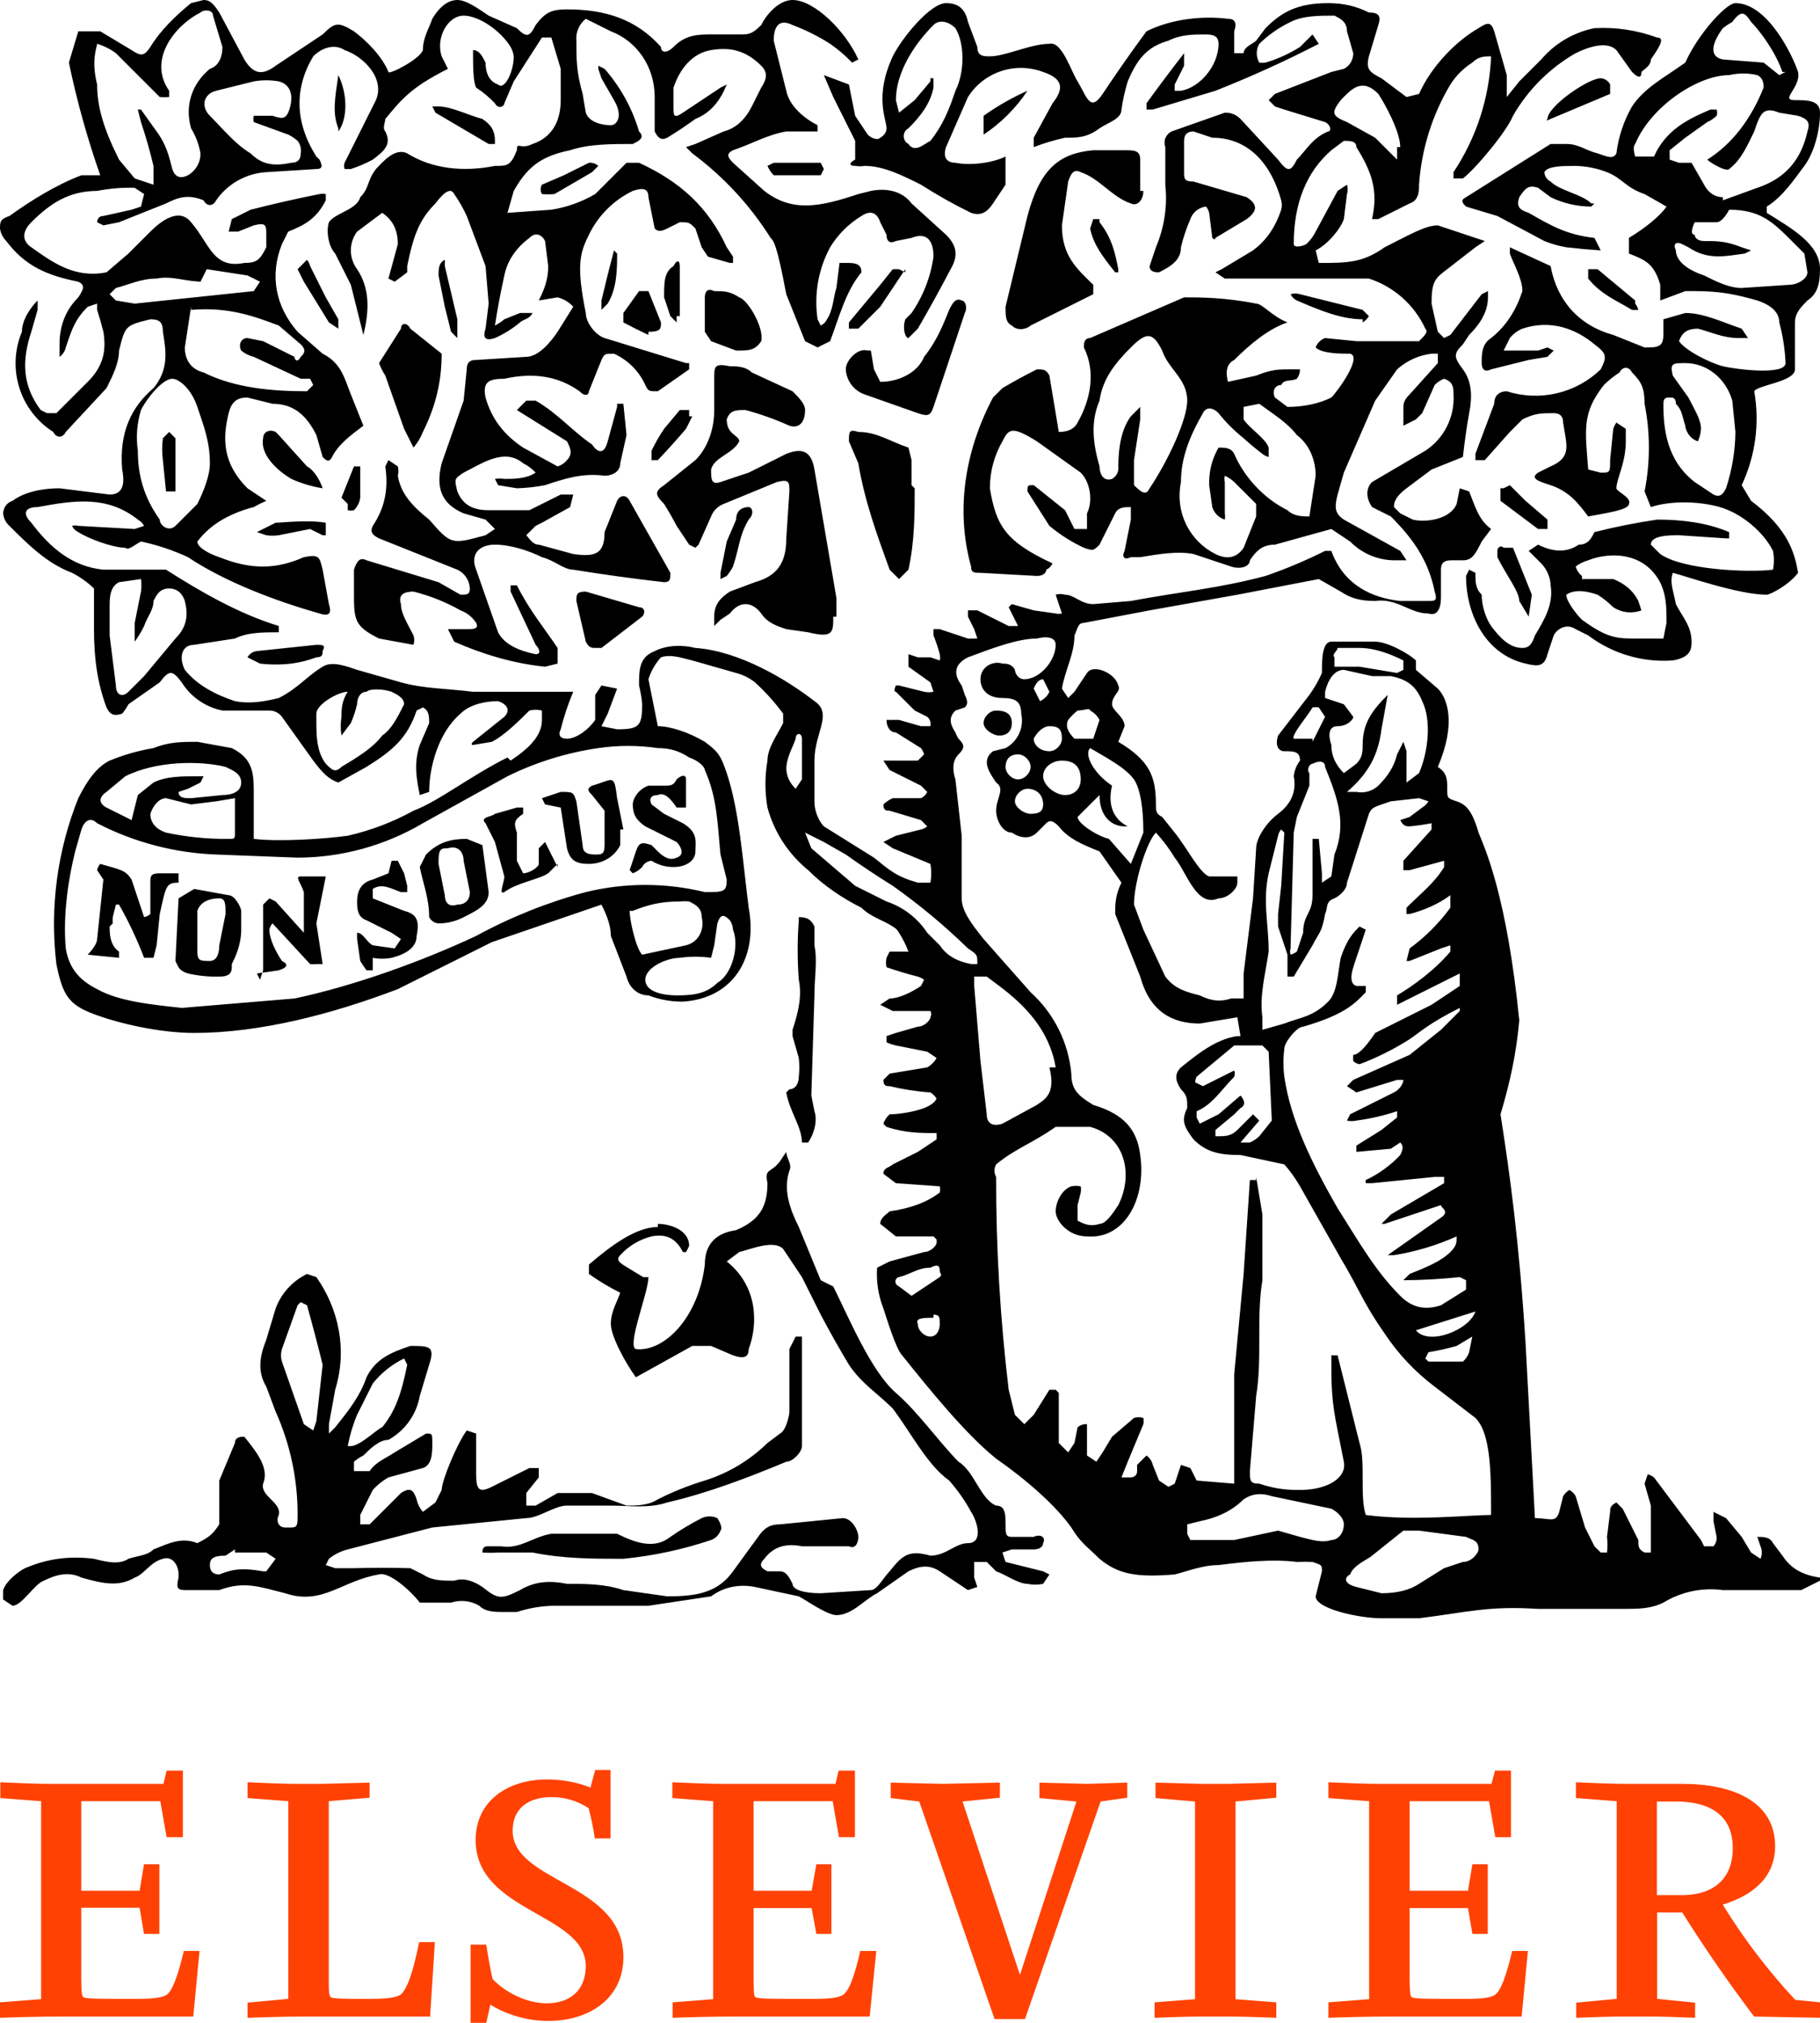 <svg width="72" height="80" viewBox="0 0 72 80" fill="none" xmlns="http://www.w3.org/2000/svg">
<g clip-path="url(#clip0_2839_11170)">
<path d="M20.2 30.081C20.943 29.586 21.439 29.091 21.439 28.472V28.101C21.276 28.059 21.106 28.059 20.943 28.101C20.571 28.472 19.952 29.091 19.456 29.338L18.713 29.462C18.713 29.462 18.589 29.462 18.713 29.338L19.952 28.348C20.2 28.101 20.076 27.853 19.704 27.729C19.208 27.729 18.589 27.853 18.217 28.224C17.349 28.967 16.978 30.329 16.978 31.319L16.606 31.443C16.482 30.824 16.358 30.205 16.606 29.462L16.978 28.596C16.978 28.348 16.978 28.101 16.73 27.977L16.482 28.101C16.11 29.215 15.491 29.71 14.499 30.329L13.384 30.948C13.012 30.824 12.764 30.576 12.392 30.081L11.153 28.348C11.095 28.271 11.021 28.209 10.935 28.166C10.849 28.123 10.754 28.101 10.658 28.101H8.799C8.468 28.034 8.155 27.901 7.878 27.709C7.601 27.518 7.366 27.272 7.188 26.986C6.816 26.491 6.692 26.491 6.32 26.986L5.081 27.853C5.012 27.985 4.929 28.11 4.833 28.224C4.461 28.348 4.337 28.224 4.213 27.977C3.842 26.986 3.718 25.996 3.718 24.882V23.273C3.46 23.026 3.168 22.817 2.85 22.654C1.859 22.282 1.115 21.54 0.372 20.797C0.228 20.67 0.14 20.492 0.124 20.302C0.124 20.302 0.124 19.93 0.496 19.807C0.991 19.435 1.735 19.311 2.355 19.311L4.337 19.559C4.833 19.559 4.957 19.188 4.833 18.569C4.709 17.083 5.205 16.093 6.072 15.35C6.692 14.607 6.568 13.865 6.444 13.122C6.444 12.751 6.32 12.627 5.948 12.627C4.957 12.874 4.957 12.874 4.709 13.865C4.709 14.36 4.461 14.855 4.213 15.35L2.602 17.083C2.478 17.331 2.231 17.331 2.107 17.083C1.465 16.675 0.989 16.054 0.763 15.329C0.536 14.604 0.573 13.822 0.867 13.122C0.867 12.627 1.239 12.132 1.487 11.884V12.255L1.239 13.122C0.867 14.236 0.867 15.226 1.611 16.217L1.859 16.34H2.231L3.47 15.102C4.09 14.484 4.213 13.865 4.09 13.122C4.017 12.83 3.935 12.541 3.842 12.255V12.008L3.47 12.132C2.974 12.627 2.85 12.998 2.602 13.741C2.569 13.891 2.481 14.024 2.355 14.112V13.617C2.355 12.874 2.602 12.255 3.098 11.76C3.346 11.389 3.346 11.265 3.098 11.141C1.859 10.894 0.991 10.522 0.248 9.532C0.113 9.398 0.026 9.224 0 9.037C0 8.789 0 8.665 0.372 8.542C1.239 7.923 2.231 7.304 3.222 6.932H3.966C3.454 5.476 3.04 3.987 2.726 2.476L3.098 1.238H3.966L5.205 1.981C5.577 2.228 5.701 2.228 5.948 1.857C6.32 1.238 6.94 0.619 7.559 0.124L8.055 0C8.303 0 8.427 0.124 8.675 0.495L9.666 2.352C10.038 2.971 10.41 2.971 10.905 2.6L12.764 1.362C13.26 0.867 13.384 0.867 14.003 1.238C14.499 1.609 15.119 2.228 15.367 2.847C15.367 2.971 16.606 2.352 16.73 1.981C16.73 1.485 16.978 1.114 17.102 0.743C17.473 0.124 17.845 0 18.093 0C18.465 0 18.96 0.371 19.332 0.619L20.448 1.114C20.819 1.485 20.943 1.485 21.191 0.99C21.563 0.495 21.811 0.371 22.43 0.371C23.917 0.371 25.157 0.743 26.148 1.857C26.148 2.104 26.396 2.104 26.644 1.857C27.015 1.485 27.387 1.362 28.007 1.362H29.246C29.618 1.362 29.742 1.362 30.114 0.99C30.361 0.495 30.857 0 31.353 0C32.22 0 33.46 1.238 33.955 2.352L33.707 2.476C33.444 2.199 33.154 1.95 32.84 1.733C32.372 1.434 31.873 1.185 31.353 0.99C30.857 0.743 30.609 0.99 30.609 1.609L31.105 3.59C31.229 4.209 31.849 4.704 32.344 4.952V5.199H31.105C30.361 5.323 29.742 5.694 28.998 5.942C28.75 6.066 28.75 6.19 28.998 6.437L30.238 7.551C31.353 8.418 32.468 8.17 33.955 7.675L34.451 7.551C35.071 7.427 35.69 7.551 36.062 8.046L37.425 9.284C37.797 9.656 37.921 10.027 37.673 10.522C37.236 11.357 36.782 12.183 36.31 12.998L35.938 13.369C35.814 13.369 35.69 12.998 35.814 12.627L36.062 12.379C36.52 11.714 36.818 10.951 36.929 10.151C36.929 9.532 36.682 9.161 36.062 9.408L35.442 9.532C35.194 9.656 35.071 9.532 35.071 9.284L34.823 8.789C34.699 8.418 34.451 8.294 34.079 8.542C33.573 8.85 33.148 9.274 32.84 9.78C32.371 10.65 32.198 11.649 32.344 12.627L32.468 12.874C32.578 12.825 32.666 12.737 32.716 12.627C32.964 12.255 32.964 11.76 33.088 11.389L33.212 10.399H33.584C33.955 10.399 34.079 10.522 34.079 10.77C33.46 11.513 33.212 12.503 32.84 13.493L32.344 13.741L31.849 13.493L31.105 11.636C30.733 9.656 30.609 9.532 30.485 9.408C29.669 8.112 28.618 6.979 27.387 6.066L27.139 5.818L27.511 5.694L28.627 5.199C29.122 5.075 29.494 4.704 29.742 4.209L30.114 3.466C30.361 3.095 30.361 2.847 30.114 2.6C29.494 1.981 28.874 1.857 28.131 1.981C27.387 2.104 26.892 2.723 26.644 3.466V4.209C26.644 4.58 26.644 4.704 27.015 4.456L28.503 3.466L28.75 3.342C28.503 3.961 28.131 4.456 27.511 4.704C27.149 4.966 26.777 5.214 26.396 5.447C26.148 5.571 26.024 5.447 25.9 5.199V3.838C25.9 2.6 25.157 1.609 24.165 1.238L23.174 0.743C23.045 0.845 22.943 0.978 22.878 1.129C22.813 1.28 22.787 1.445 22.802 1.609C22.802 2.352 22.802 2.847 23.05 3.714L23.174 4.456C23.298 4.828 23.794 4.952 24.165 4.952C24.413 4.952 24.661 4.58 24.289 3.961L23.794 3.095L23.669 2.723V2.6L23.917 2.723C24.546 3.44 25.012 4.285 25.281 5.199C25.528 5.447 25.281 5.571 25.033 5.694C24.165 5.694 23.298 5.694 22.554 5.942C21.315 6.19 20.819 6.685 20.324 7.551L20.076 8.418L21.811 8.294C22.423 8.198 23.011 7.988 23.546 7.675L24.785 6.437H25.281C26.892 7.18 28.007 8.17 28.75 9.78L28.998 10.151V10.399H28.874L28.007 10.151L27.759 9.78L27.511 9.037C27.263 8.789 27.263 8.789 26.892 8.789L26.396 9.037C26.148 9.161 26.024 9.161 25.9 9.037L25.652 7.799C25.652 7.427 25.404 7.427 25.033 7.551C24.275 7.916 23.663 8.527 23.298 9.284C22.926 10.027 22.802 10.522 23.174 12.379C23.174 12.751 23.546 13.246 23.917 13.369L27.139 14.36H27.263V14.607L26.024 15.474C25.652 15.474 25.652 15.474 25.528 15.226C25.28 14.677 24.839 14.236 24.289 13.988C23.917 13.988 23.917 13.988 23.794 14.236L23.298 15.474C23.298 15.598 23.174 15.722 22.926 15.474C22.058 14.855 21.067 14.731 19.952 14.979C19.332 14.979 19.084 15.102 19.208 15.722C19.456 16.588 19.952 17.207 20.695 17.702L22.058 18.445C22.205 18.402 22.335 18.316 22.43 18.197C22.678 17.95 22.554 17.702 22.43 17.454L20.448 16.217L20.819 15.845H21.191C22.058 16.34 22.678 17.083 23.422 17.578C23.669 17.95 23.917 17.95 24.041 17.454L24.413 16.093V15.969H24.661L24.785 17.207L24.537 18.321C24.537 18.692 24.165 18.816 23.917 18.816C23.05 18.692 22.306 18.94 21.563 19.188C21.195 19.259 20.822 19.3 20.448 19.311L19.704 19.188L19.58 18.94C19.703 18.921 19.829 18.921 19.952 18.94C20.324 18.94 20.819 18.94 21.191 18.692C21.049 18.54 20.882 18.414 20.695 18.321C19.952 17.702 19.084 18.321 18.341 18.692C17.969 18.94 17.969 18.94 18.093 19.435C18.341 20.054 18.837 20.178 19.332 20.178H20.943L22.182 19.559H22.678L22.554 20.054L21.439 20.673L21.191 20.797L20.819 21.168C20.943 21.292 21.067 21.54 21.315 21.54L22.678 21.911C23.546 22.035 23.917 21.911 23.917 21.044L24.413 19.807C24.537 19.559 24.785 19.559 24.909 19.807L26.52 22.654C26.52 22.901 26.52 23.025 26.272 23.025C25.07 22.888 23.872 22.723 22.678 22.53C22.306 22.53 21.935 22.159 21.439 22.035C20.943 21.787 20.2 21.54 19.58 21.54C18.96 21.54 18.589 21.911 18.837 22.53L19.704 25.006C19.952 25.501 20.571 25.749 21.191 25.872C21.439 25.872 21.315 25.625 21.191 25.501L20.2 23.396V23.149H20.448C20.943 24.139 21.563 24.882 22.058 25.625V26.244L21.563 26.367C20.324 26.244 19.084 25.872 17.969 25.377L17.721 24.882H18.465C18.713 24.882 18.96 24.882 18.837 24.634C18.69 24.406 18.472 24.232 18.217 24.139C17.634 23.809 17.008 23.559 16.358 23.396C15.986 23.396 15.738 23.52 15.862 23.892C15.862 24.263 16.11 24.634 16.358 25.13C16.396 25.25 16.396 25.38 16.358 25.501L14.995 25.253C14.003 24.758 14.003 24.511 14.003 23.396V22.53C14.127 22.159 14.251 22.035 14.499 22.159L17.349 23.025L18.217 23.52C18.465 23.52 18.589 23.52 18.589 23.273C18.581 23.116 18.531 22.963 18.444 22.833C18.357 22.702 18.235 22.597 18.093 22.53L14.995 21.292C14.747 21.168 14.623 21.044 14.747 20.797C15.243 20.054 15.367 19.311 15.243 18.445L15.367 18.197L15.738 18.445C15.77 18.567 15.77 18.695 15.738 18.816C15.862 19.559 16.358 20.054 16.978 20.549C17.845 21.54 17.845 21.54 19.208 21.168L19.58 20.921L19.208 20.549L18.341 20.302C17.473 19.93 17.226 19.311 17.473 18.321L18.341 15.845L18.465 14.607C18.465 14.236 18.713 14.236 18.837 14.236L20.819 14.112C21.315 14.112 21.811 13.493 22.058 13.122L22.678 12.132C22.513 11.949 22.297 11.82 22.058 11.76L21.315 11.884C21.563 11.389 21.687 11.017 21.687 10.522L21.563 9.532C21.439 9.284 21.191 9.161 20.943 9.408C20.448 9.78 20.076 10.275 19.952 10.894C19.806 11.55 19.682 12.21 19.58 12.874C19.713 12.807 19.838 12.724 19.952 12.627L20.571 12.379H21.067C20.943 12.627 20.695 12.627 20.571 12.751C20.271 13.002 19.938 13.21 19.58 13.369C19.208 13.493 19.084 13.369 19.208 12.998L19.332 12.008L19.208 10.522L18.465 8.542C18.326 8.239 18.16 7.949 17.969 7.675C17.845 7.427 17.597 7.551 17.226 8.046C16.606 8.665 16.358 9.284 16.11 10.522V10.77L15.614 11.141L15.367 11.017L15.738 9.656C15.738 9.037 15.491 8.665 15.119 8.418L14.127 9.161C13.966 9.375 13.88 9.635 13.88 9.903C13.88 10.171 13.966 10.432 14.127 10.646C14.623 11.389 14.623 12.255 14.375 13.246L13.88 11.265L13.26 10.027C13.012 9.78 12.888 9.161 13.012 8.789C13.26 8.418 14.127 8.294 14.251 7.799C14.623 7.427 14.499 7.18 14.871 6.685C15.119 6.437 15.614 5.818 16.11 6.066C17.102 6.685 18.341 6.809 19.58 6.561C20.076 6.561 20.2 6.561 20.448 5.942C20.448 5.571 20.571 5.942 21.067 5.694C21.811 5.447 22.182 4.828 22.182 3.961V2.723L21.811 1.485H21.439L20.324 3.219L19.952 4.085C19.952 4.209 19.704 4.333 19.58 4.085C19.358 3.85 19.108 3.642 18.837 3.466C18.713 3.219 18.713 2.6 18.713 1.981C18.96 1.981 19.084 2.228 19.208 2.476C19.208 2.847 19.332 3.219 19.704 3.342C19.952 3.59 20.324 2.847 20.324 2.228C20.307 2.097 20.265 1.971 20.2 1.857C19.828 1.238 18.96 0.619 18.341 0.619C17.721 0.619 17.226 1.485 17.473 2.228L17.721 2.723C16.234 3.466 15.862 3.961 15.243 4.704C15.243 4.828 15.119 5.075 15.243 5.199C15.491 5.694 15.243 5.942 14.747 6.313C14.47 6.463 14.179 6.587 13.88 6.685H13.632C13.603 6.605 13.603 6.517 13.632 6.437L14.871 3.961C15.243 3.095 14.375 2.228 13.632 1.981C13.26 1.733 12.764 1.857 12.392 2.228C11.649 3.466 11.649 4.828 12.516 6.19L12.64 6.313C12.764 6.561 12.764 6.685 12.516 6.685L10.534 6.809C10.14 6.832 9.757 6.945 9.414 7.138C9.07 7.331 8.775 7.599 8.551 7.923C8.427 8.17 8.179 8.17 8.055 7.923C7.435 7.675 7.064 7.799 6.568 8.046L4.709 8.789L4.09 8.913L3.842 8.789C3.842 8.789 3.842 8.542 4.09 8.542L5.205 8.294L5.577 8.17L5.701 7.675L5.329 7.427C4.83 7.412 4.331 7.454 3.842 7.551C2.726 7.551 1.983 8.046 1.239 8.789C0.867 9.161 0.867 9.532 1.239 9.78C2.107 10.399 2.974 11.017 4.213 10.77L5.081 10.027L5.948 9.161C6.32 8.789 7.064 8.17 7.559 8.789C8.303 9.656 8.427 10.646 9.666 10.399C10.162 10.399 10.286 10.275 10.534 9.78V9.284C10.534 8.913 10.534 8.789 10.038 8.913L9.418 9.161H9.046L9.17 8.665L9.914 8.294C10.817 8.063 11.726 7.857 12.64 7.675C12.722 7.661 12.806 7.661 12.888 7.675V7.923C12.516 8.665 12.021 8.913 11.401 9.161L11.153 9.656C10.658 10.894 10.905 12.132 11.773 13.122L12.764 13.988C13.508 14.36 13.632 14.979 13.88 15.598L14.375 16.836C13.88 17.207 13.384 17.578 13.136 18.073C13.012 18.321 12.888 18.197 12.764 18.073L12.516 17.207C12.145 16.464 11.649 15.969 10.781 15.969L9.79 15.722C9.418 15.722 9.17 15.845 9.046 16.34C8.799 17.331 8.799 18.321 9.79 19.311L10.534 19.807C10.364 19.88 10.198 19.962 10.038 20.054C9.604 20.163 9.187 20.329 8.799 20.549C8.414 20.77 8.077 21.064 7.807 21.416C7.807 21.663 8.303 21.911 8.675 22.035C9.914 22.53 10.905 22.53 12.021 22.035C12.64 21.911 12.64 22.035 12.764 22.53L13.012 23.892C13.136 24.263 13.012 24.387 12.64 24.263C10.905 23.768 8.923 23.025 7.435 22.035C6.841 21.759 6.218 21.551 5.577 21.416C5.329 21.54 5.081 21.787 4.957 21.663C4.461 21.663 3.47 21.292 3.098 21.044C2.988 20.995 2.9 20.907 2.85 20.797C2.932 20.776 3.017 20.776 3.098 20.797L5.329 20.921L5.701 20.797C5.643 20.692 5.557 20.606 5.453 20.549C4.213 19.559 2.85 19.807 1.487 20.054C0.991 20.054 0.867 20.302 1.239 20.673C1.983 21.663 2.85 22.406 4.09 22.53H6.568C7.931 23.396 9.418 24.263 11.029 24.758V25.006C10.41 25.006 9.79 25.006 9.294 25.253L7.683 25.501C7.188 25.501 7.064 25.996 7.312 26.491C7.807 27.11 8.551 27.482 9.294 27.729C9.914 27.853 10.534 27.729 11.029 27.605C11.773 27.234 12.145 26.739 12.764 26.367C13.136 26.12 13.756 26.367 14.127 26.491L15.862 26.986C16.73 27.234 17.721 27.234 18.713 27.358H22.678C22.473 27.839 22.308 28.336 22.182 28.843C22.058 29.091 22.182 29.215 22.43 29.215C22.802 29.215 23.298 28.843 23.546 28.472V27.482L23.794 27.11L24.413 27.234L24.041 28.224L23.794 28.72L24.413 28.843C25.281 28.843 25.404 28.72 25.404 27.853C25.383 27.603 25.341 27.354 25.281 27.11C25.281 26.491 25.281 25.996 25.9 25.749C26.396 25.501 27.015 25.501 27.511 25.625C29.246 25.749 31.105 26.863 32.22 27.729C32.964 28.224 32.22 28.967 32.22 30.081V31.691C32.22 32.186 32.468 32.557 32.592 32.681L34.575 33.919C35.194 34.414 35.442 34.661 36.31 34.909H36.806C36.852 34.664 36.852 34.412 36.806 34.166L35.318 33.547L34.947 33.3L35.442 33.052L36.434 32.805C36.525 32.783 36.609 32.74 36.682 32.681L36.434 32.433L35.194 32.062C35.071 32.062 34.947 32.062 34.947 31.814C35.054 31.71 35.181 31.626 35.318 31.567H36.434C36.544 31.517 36.632 31.429 36.682 31.319L36.434 31.072L35.194 30.453L34.947 30.081H36.31L36.558 29.834C36.532 29.744 36.49 29.66 36.434 29.586L35.442 28.967C35.194 28.967 35.071 28.72 35.071 28.472H35.566L36.434 28.72H36.806C36.822 28.652 36.818 28.582 36.797 28.516C36.775 28.451 36.735 28.392 36.682 28.348L36.186 28.101L35.442 27.358C35.318 27.358 35.442 27.11 35.442 27.11H35.566L36.558 27.358C36.68 27.385 36.807 27.385 36.929 27.358L36.806 26.986L35.938 26.367V25.872L36.31 25.996H36.806L37.177 26.12C37.198 26.039 37.198 25.953 37.177 25.872C37.11 25.62 37.028 25.372 36.929 25.13V24.882H37.177L38.293 25.253H38.664L38.54 24.882L38.293 24.387V24.139H38.664L39.904 24.758H40.275L39.904 24.015L40.028 23.892L40.895 24.139L41.763 24.263C41.844 24.28 41.929 24.28 42.01 24.263L41.763 23.52C41.883 23.482 42.013 23.482 42.134 23.52C42.506 23.52 42.754 23.892 43.25 23.892L44.737 23.768C46.719 23.396 48.206 23.273 50.065 22.778C50.871 22.5 51.658 22.169 52.42 21.787H52.668C53.163 23.149 54.279 23.644 55.394 23.768H56.51C56.757 23.768 56.881 23.768 56.757 23.396C56.51 22.159 55.89 21.292 55.022 20.425L54.279 20.054C54.031 19.683 54.031 19.311 54.279 19.064L56.386 17.826C56.752 17.586 57.048 17.254 57.244 16.862C57.44 16.471 57.529 16.034 57.501 15.598C57.501 15.35 57.501 15.102 57.129 14.979C56.988 15.032 56.861 15.117 56.757 15.226L56.262 16.34L56.014 16.588L55.518 16.836V16.217C55.518 15.969 55.518 15.845 55.766 15.598L56.881 14.36V13.988H56.633C56.126 14.049 55.65 14.266 55.27 14.607L54.403 15.845L53.163 18.692L52.916 19.559C52.792 20.054 52.792 20.302 53.163 20.549L55.394 21.787L55.642 22.159H55.27C54.926 22.171 54.582 22.111 54.262 21.983C53.942 21.855 53.653 21.662 53.411 21.416L52.668 20.921L50.437 21.54C49.941 21.54 49.694 21.787 49.446 22.159C49.446 22.406 49.074 22.53 48.702 22.406L47.215 21.911C46.596 21.787 45.852 21.911 45.108 22.035H44.737C44.489 22.159 44.365 22.035 44.489 21.787L44.737 20.549V20.054C44.489 20.054 44.241 20.054 44.117 20.302L43.497 21.54C43.25 21.787 43.25 21.787 42.878 21.663C42.388 21.434 41.93 21.143 41.515 20.797L40.647 19.435C40.647 19.188 40.647 19.188 40.895 19.188L42.134 20.178L42.506 20.921H43.002V20.302C43.25 19.807 43.126 19.064 42.754 18.692L41.019 17.454C40.028 16.836 39.904 16.959 39.656 17.454C39.33 18.019 39.159 18.66 39.16 19.311C39.408 20.797 39.78 21.416 41.639 22.282C41.589 22.392 41.501 22.48 41.391 22.53C41.391 22.654 41.267 22.778 41.019 22.778L38.788 22.654C38.54 22.654 38.416 22.654 38.416 22.406C37.797 20.178 38.169 17.826 39.284 15.722L39.656 15.35C40.101 15.087 40.556 14.839 41.019 14.607C41.267 14.607 41.391 14.607 41.515 14.855L41.763 16.34L41.886 17.083C42.258 17.083 42.506 16.959 42.63 16.712C43.126 15.845 43.373 14.731 42.878 13.741C42.878 13.617 42.878 13.369 43.126 13.369L46.843 11.76C47.463 11.76 48.454 11.76 49.694 12.008C49.941 12.008 50.313 12.503 50.933 12.751C50.189 12.998 49.446 13.617 48.826 14.236C48.578 14.36 48.454 14.607 48.578 15.102L49.694 14.855C50.313 14.607 50.561 14.607 51.057 14.607H51.429C51.429 14.741 51.385 14.872 51.305 14.979C51.057 15.102 50.809 14.979 50.685 15.226C50.437 15.226 50.313 15.474 50.437 15.722L50.933 16.093C51.553 16.093 52.172 15.969 52.668 15.722C52.916 15.474 53.907 14.112 53.411 13.988C53.04 13.988 52.296 13.988 52.048 13.741C52.079 13.655 52.128 13.578 52.193 13.514C52.257 13.45 52.334 13.4 52.42 13.369L53.659 13.493H56.138C56.386 13.246 56.51 13.122 56.386 12.998C56.171 12.532 55.862 12.115 55.478 11.774C55.094 11.433 54.644 11.176 54.155 11.017H48.454L48.083 10.77L48.331 10.646L49.57 9.903C50.065 9.532 50.437 9.037 50.685 8.294C50.717 8.172 50.717 8.044 50.685 7.923C50.313 6.561 49.446 5.447 47.959 5.447L47.215 5.199C46.967 5.199 46.843 5.323 46.843 5.571V6.809C46.843 7.056 46.843 7.18 47.215 7.18L49.322 7.799C49.694 8.046 49.818 8.294 49.322 8.665L48.083 9.408C48.083 9.532 47.959 9.408 47.959 9.408L47.835 8.418C47.813 8.327 47.77 8.242 47.711 8.17C47.571 8.186 47.439 8.241 47.329 8.328C47.22 8.416 47.137 8.533 47.091 8.665C46.935 9.025 46.81 9.398 46.719 9.78C46.719 10.275 46.348 10.522 45.852 10.77C45.728 10.77 45.48 10.77 45.48 10.522L45.728 9.78C46.062 9 46.19 8.147 46.1 7.304V5.818C46.057 5.703 46.058 5.575 46.104 5.461C46.15 5.346 46.237 5.253 46.348 5.199L48.454 4.456C48.578 4.456 48.826 4.456 49.074 4.704L50.561 6.313C50.933 6.809 51.057 6.809 51.305 6.313C51.676 5.942 51.924 5.447 52.544 5.199C52.668 5.199 52.668 4.952 52.42 4.828L50.809 4.333L50.437 4.209L50.189 3.961L50.437 3.714L52.668 2.847L53.163 2.723C53.411 2.6 53.535 2.352 53.535 2.104L53.287 1.238C53.287 0.867 53.04 0.743 52.792 0.619C52.172 0.619 51.553 0.619 51.057 0.867C50.6 1.087 50.181 1.379 49.818 1.733C49.752 1.846 49.718 1.974 49.718 2.104C49.718 2.235 49.752 2.363 49.818 2.476C49.9 2.488 49.983 2.488 50.065 2.476C50.546 2.333 51.005 2.125 51.429 1.857L51.924 1.362L52.172 1.733C50.841 2.42 49.476 3.04 48.083 3.59L45.604 4.333H45.356V4.085C45.84 3.416 46.336 2.756 46.843 2.104V2.6L46.472 3.342V3.59H46.719C47.463 3.466 48.206 2.6 48.206 1.733C48.206 1.485 48.083 1.362 47.711 1.362C47.215 1.362 46.719 1.362 46.224 1.609C45.356 1.857 44.984 2.352 44.613 3.219C44.503 3.583 44.42 3.956 44.365 4.333C44.365 4.704 43.869 4.828 43.497 5.075C43.002 5.447 42.63 5.447 42.134 5.447C41.712 5.539 41.298 5.663 40.895 5.818V5.447L41.639 4.085C42.134 3.466 42.01 3.095 41.267 2.847C40.733 2.645 40.145 2.632 39.603 2.813C39.061 2.993 38.598 3.355 38.293 3.838L37.425 5.818C37.301 6.19 37.425 6.437 37.797 6.437C38.416 6.561 39.284 6.437 39.78 6.19V7.304L39.284 8.046C39.036 8.418 38.788 8.542 38.416 8.418C37.734 8.085 37.072 7.713 36.434 7.304C35.69 6.932 34.947 6.561 34.203 6.561C34.08 6.582 33.954 6.582 33.831 6.561C33.584 6.561 33.584 6.437 33.831 6.313V5.571L32.964 3.838L32.592 2.971L33.584 3.342L33.831 4.58L34.327 5.323C34.451 5.447 34.699 5.571 34.823 5.447C34.823 5.447 35.071 5.323 35.071 5.075C35.071 4.704 34.575 3.838 35.318 2.228C35.69 1.485 36.806 0.124 37.425 0.124C37.797 0.124 38.169 0.248 38.293 0.867L38.664 1.857C38.664 2.228 38.912 2.228 39.16 2.228C39.78 2.228 40.771 1.733 41.515 1.733C42.01 1.609 42.382 2.847 42.63 3.219C43.002 3.838 43.126 4.456 43.621 3.714C44.179 2.874 44.757 2.049 45.356 1.238C46.348 0.743 47.587 0.619 48.578 0.743C48.826 0.743 48.95 0.867 48.826 1.238V2.104H49.198C49.198 1.857 49.57 1.733 49.694 1.609L50.065 1.114C50.685 0.495 51.305 0.124 52.544 0.124C53.163 0.124 53.659 0.248 54.155 0.495C54.527 0.495 54.651 0.619 54.527 0.99L54.155 2.228C54.031 2.723 54.155 2.847 54.651 3.095L55.642 3.838L56.138 3.714C56.633 2.6 57.625 1.609 58.492 1.114C58.864 0.867 58.988 0.867 59.112 1.238L59.608 2.971V3.838L60.103 3.219L60.971 2.352C61.513 1.714 62.256 1.278 63.077 1.114C63.92 1.068 64.764 1.194 65.556 1.485C65.928 1.485 65.556 1.981 65.308 2.352C65.308 2.6 65.06 2.723 64.936 2.847C64.936 3.095 64.812 3.095 64.564 2.847L63.945 1.981C63.573 1.609 62.83 1.857 62.334 2.104C61.302 2.695 60.447 3.55 59.855 4.58C59.608 5.199 58.368 6.685 57.873 7.056H57.501V6.809C58.408 5.447 58.922 3.862 58.988 2.228C58.74 2.228 58.492 2.228 58.244 2.476C57.896 2.698 57.6 2.994 57.377 3.342C56.658 4.547 56.233 5.904 56.138 7.304C56.138 7.551 56.138 7.923 55.766 8.046L54.527 8.665H54.279C54.527 7.551 54.279 6.809 53.659 5.818C53.659 5.571 53.411 5.571 53.163 5.571L52.668 5.942C51.676 6.809 51.181 8.046 51.181 9.656C51.181 9.78 51.429 9.78 51.676 9.656C51.829 9.514 51.955 9.347 52.048 9.161L52.916 7.551L53.287 7.304C53.325 7.425 53.325 7.554 53.287 7.675L53.163 8.665C53.04 9.037 52.544 9.656 52.048 9.903L52.172 10.399C53.287 10.399 53.907 10.399 54.775 9.78C55.766 9.284 56.386 8.913 56.881 8.913L58.74 9.532L58.368 9.78L57.253 10.646C56.757 11.017 56.633 11.141 56.633 12.008L56.881 13.122L57.129 13.369L57.377 13.246L58.616 11.636L58.864 11.513V11.76C58.864 12.379 58.492 12.874 58.12 13.246L57.873 13.617C57.501 13.988 57.501 14.112 57.873 14.607C58.244 15.102 58.244 15.722 58.12 16.34C58.019 16.915 57.936 17.493 57.873 18.073L56.633 18.569L55.642 19.311C55.146 19.683 55.146 19.93 55.146 20.054L55.394 20.302L55.89 20.549C56.386 20.673 57.377 20.549 57.625 19.93L57.749 19.311L58.12 19.435C58.368 20.054 58.492 20.549 58.988 20.921L58.616 21.416C58.368 21.911 58.244 22.159 57.873 22.159H57.501C57.253 22.159 57.005 22.159 57.005 22.53V23.644C57.005 24.015 56.881 24.387 56.51 24.263C55.766 24.263 55.27 23.644 54.403 23.768C53.783 23.768 53.411 23.644 53.04 23.396L52.172 22.901L48.95 23.52L45.48 24.139L42.878 24.634C42.63 24.634 42.63 24.882 42.506 25.13C42.506 25.872 42.134 26.491 42.01 27.234L42.258 27.605L42.506 27.358L43.002 26.615C43.25 26.244 44.117 26.615 44.241 27.11C44.365 27.358 43.993 27.482 43.993 27.853C43.993 28.101 44.489 28.348 44.489 28.72L44.241 29.338C45.48 30.081 45.728 30.7 45.728 31.814C45.728 32.062 45.728 32.186 45.976 32.309L46.472 32.928C46.967 33.547 47.463 34.538 47.835 34.661H48.95V34.909C48.95 35.157 48.578 35.528 48.206 35.528C47.339 35.899 46.967 34.538 46.472 33.919C46.258 33.565 46.008 33.233 45.728 32.928C45.356 33.3 44.861 34.909 44.861 35.776L45.232 36.766L46.1 38.623C46.472 39.118 46.967 39.242 47.463 39.366C47.959 39.613 48.331 39.613 48.702 39.489H49.198V38.499L49.57 35.528L49.694 33.547C49.694 33.176 50.065 32.557 50.561 32.186C51.057 31.814 51.305 31.319 51.181 30.7C51.205 30.475 51.291 30.261 51.429 30.081C51.429 29.71 51.181 29.71 50.809 29.71C50.561 29.71 50.437 29.462 50.561 29.091L51.8 27.482C51.996 27.211 52.162 26.921 52.296 26.615C52.296 26.12 52.296 25.377 52.668 25.377H54.403C54.898 25.377 55.766 25.872 56.014 26.12V26.491L56.881 27.234C57.253 27.605 57.625 28.596 56.881 30.329C57.253 30.576 57.253 30.824 57.253 31.195C57.253 31.567 57.253 31.567 57.625 31.691C57.997 31.814 58.244 32.062 58.492 32.928C58.74 33.547 59.608 35.404 60.103 40.356C59.979 41.718 59.731 42.832 59.36 44.07C59.731 46.422 60.103 49.145 60.351 53.106L60.723 60.039C61.343 60.039 61.59 60.286 61.714 59.667L61.838 59.172C61.9 59.071 61.985 58.986 62.086 58.925C62.191 58.981 62.277 59.068 62.334 59.172L62.706 60.41L63.077 61.153L63.325 61.4H63.573C63.599 61.195 63.599 60.987 63.573 60.781L63.697 59.791C63.697 59.667 63.697 59.544 63.945 59.42L64.193 59.667L64.812 60.905C64.812 61.153 64.812 61.277 65.06 61.4H65.308V59.544L65.06 58.677L65.184 58.306C65.274 58.331 65.358 58.373 65.432 58.429L67.291 60.905L67.415 61.153H67.787C67.831 61.103 67.865 61.044 67.887 60.98C67.908 60.916 67.916 60.849 67.91 60.781L67.787 60.163V59.791L68.282 60.039L68.902 60.781L69.274 61.4L69.645 61.648C69.68 61.57 69.697 61.486 69.697 61.4C69.697 61.315 69.68 61.231 69.645 61.153L69.522 60.781C69.769 60.781 70.017 60.781 70.141 61.029L70.513 61.524C70.761 61.895 71.132 62.267 72 62.391V62.514L71.257 62.886H68.158C67.34 62.776 66.508 62.951 65.804 63.381C65.308 63.629 64.812 63.629 64.193 63.629H60.847C58.864 63.505 58.12 63.752 56.138 64H54.651C53.783 64 52.048 63.629 52.048 63.133L52.296 62.143C52.296 61.895 52.296 61.896 51.924 61.772C51.718 61.763 51.511 61.763 51.305 61.772C50.313 61.648 49.198 61.772 48.206 61.896C47.587 61.896 46.967 62.143 46.472 62.267C44.984 62.391 44.241 62.267 43.497 61.648C43.002 61.153 42.754 61.029 42.382 60.41C41.763 59.544 40.647 58.553 39.408 57.687C38.169 56.696 36.682 54.84 35.69 53.602C35.442 53.354 35.071 52.116 34.947 51.745C34.746 51.233 34.661 50.684 34.699 50.135L35.194 49.888L36.558 49.516C36.806 49.516 37.053 49.269 37.053 49.145V49.021L36.929 48.898H35.442L34.823 48.402C34.823 48.155 35.071 48.031 35.194 47.907C36.062 47.783 36.682 47.536 37.177 47.164C37.198 47.083 37.198 46.998 37.177 46.917L35.442 46.793L34.947 46.422C34.947 46.174 35.194 46.174 35.318 46.05L36.31 45.555L37.053 45.06V44.812C36.434 44.812 35.814 44.812 35.071 44.565C35.026 44.526 34.985 44.485 34.947 44.441C34.995 44.298 35.081 44.17 35.194 44.07C35.566 44.07 36.434 43.946 36.806 43.698C36.91 43.641 36.996 43.555 37.053 43.451C36.992 43.35 36.907 43.265 36.806 43.203C36.263 43.166 35.724 43.083 35.194 42.956C35.071 42.956 34.947 42.956 34.947 42.708L35.194 42.46L36.682 42.213C36.837 42.125 36.965 41.996 37.053 41.841L36.682 41.594L35.442 41.346C35.315 41.317 35.19 41.276 35.071 41.222V40.975L35.442 40.851L36.31 40.603C36.558 40.603 36.806 40.356 36.806 40.232C36.827 40.194 36.839 40.152 36.839 40.108C36.839 40.065 36.827 40.022 36.806 39.984H35.318L34.823 39.737L35.194 39.489C35.566 39.489 36.062 39.242 36.434 38.994L36.558 38.747C36.482 38.692 36.398 38.651 36.31 38.623C35.891 38.518 35.478 38.394 35.071 38.252C35.044 38.129 35.044 38.002 35.071 37.88L35.194 37.633H35.938C35.84 37.373 35.715 37.124 35.566 36.89C35.509 36.785 35.423 36.699 35.318 36.642C34.947 36.395 34.451 36.271 34.079 35.899C33.336 35.528 32.592 35.033 31.973 34.414C31.19 33.777 30.626 32.911 30.361 31.938C30.255 31.324 30.255 30.696 30.361 30.081C30.361 29.586 30.733 29.091 30.981 28.596V28.224C30.652 27.775 30.279 27.36 29.866 26.986C29.647 26.812 29.393 26.685 29.122 26.615L27.387 26.12C26.892 25.996 26.52 25.872 26.148 25.996C25.923 26.246 25.754 26.542 25.652 26.863L26.024 28.72C26.52 28.72 27.263 28.967 27.883 29.338C28.379 29.71 28.503 29.834 28.75 30.576C29.246 32.062 29.37 33.919 29.618 35.899C29.99 37.88 28.998 39.489 27.015 39.613C26.55 39.617 26.087 39.533 25.652 39.366C25.281 39.366 24.909 39.118 24.785 38.623L24.165 37.014C24.165 36.518 23.917 36.023 23.794 35.776L19.456 37.261L15.738 39.118C13.136 40.108 10.286 40.851 7.683 40.851C6.32 40.851 4.709 40.48 3.718 40.108C2.726 39.737 2.478 39.366 2.231 38.128C1.965 35.903 2.263 33.647 3.098 31.567C3.47 30.824 3.842 30.329 4.337 30.081C4.895 29.852 5.477 29.686 6.072 29.586C6.692 29.338 7.188 29.338 7.807 29.338L9.17 29.586C9.914 29.957 10.038 30.453 10.038 31.195V33.176C11.029 33.3 12.888 33.176 13.756 33.052C14.665 32.846 15.541 32.513 16.358 32.062C17.349 31.691 18.589 30.7 20.076 29.957L20.2 30.081ZM49.694 46.545L49.941 48.031V50.631C49.694 52.116 49.941 53.725 49.694 55.211L49.446 58.182C49.446 58.553 49.446 58.677 49.818 58.677C50.561 58.925 51.057 58.925 51.429 58.925C52.544 58.925 53.287 58.429 53.163 57.81L52.916 56.572C52.668 55.335 52.668 54.84 52.668 53.602H52.916L53.783 57.068C54.031 57.81 53.783 59.172 54.031 59.915C55.89 60.163 58.12 59.915 58.988 59.915C58.988 58.306 58.988 56.696 58.368 56.077L56.757 54.84C55.981 54.256 55.311 53.544 54.775 52.735C53.907 51.497 53.783 51.002 53.04 49.764L51.429 46.917C51.252 46.608 51.044 46.318 50.809 46.05L49.074 45.679C48.206 45.679 47.711 45.555 47.215 45.06C46.843 44.565 46.719 44.317 46.967 43.822C46.967 43.451 46.967 43.327 46.719 43.079C46.472 42.708 46.472 42.46 46.719 42.213C47.339 41.718 48.083 41.099 48.95 40.975C48.991 40.982 49.033 40.982 49.074 40.975L48.95 40.232L47.463 40.48C46.348 40.48 45.48 39.984 45.108 38.623L44.117 36.147C44.117 35.776 44.117 35.404 44.365 34.909L43.497 33.671C42.878 33.424 42.258 33.176 41.886 32.681C41.639 32.433 41.515 32.433 41.391 32.557L41.019 32.928C40.771 33.176 40.399 33.176 40.028 32.928C39.656 32.928 39.408 32.433 39.408 32.062C39.408 31.567 39.78 31.195 39.408 30.948C39.16 30.576 38.788 30.081 39.284 29.71L39.78 29.586C40.017 29.458 40.207 29.255 40.319 29.009C40.431 28.763 40.459 28.488 40.399 28.224C40.399 27.729 40.151 27.605 39.656 27.605C39.036 27.605 38.788 27.234 38.788 26.863C38.788 26.367 39.284 26.12 39.656 26.244C39.78 26.244 40.028 26.244 40.151 26.491C40.151 26.615 40.275 26.863 40.523 26.863C41.143 26.863 41.763 26.12 41.763 25.501C41.763 25.253 41.515 25.13 41.019 25.253C40.275 25.253 39.284 25.625 38.293 25.996C37.797 26.244 37.673 26.615 38.045 27.11L38.169 27.482C38.293 27.729 38.293 27.853 38.169 27.977L37.797 28.101C37.549 28.348 37.549 28.596 37.797 28.967C37.828 29.055 37.869 29.138 37.921 29.215C38.169 29.462 38.169 29.586 37.921 29.834C37.673 30.081 37.673 30.453 37.797 30.824L38.045 33.052V35.528C38.045 36.023 38.416 36.518 38.912 37.137L40.771 39.242C41.693 40.075 42.268 41.224 42.382 42.46C42.382 43.079 42.63 43.327 43.25 43.698C44.489 44.07 44.984 44.689 45.108 45.679C45.356 47.412 44.489 49.021 43.002 48.898C42.258 48.898 41.763 48.279 41.763 47.907C41.763 47.536 42.01 47.041 42.382 46.917C42.505 46.893 42.631 46.893 42.754 46.917C42.768 46.999 42.768 47.083 42.754 47.164L42.63 47.66V48.279C42.878 48.402 43.126 48.526 43.497 48.402C43.745 48.402 43.993 48.031 44.241 47.66C44.861 46.422 44.489 44.936 43.126 44.565H41.763C40.895 45.184 40.151 45.431 39.408 46.05C39.364 46.126 39.342 46.211 39.342 46.298C39.342 46.385 39.364 46.47 39.408 46.545C39.402 49.359 39.568 52.17 39.904 54.963L40.151 55.954L40.523 56.325L40.895 55.954L41.515 54.963H41.763L41.886 55.087V57.068L42.258 57.439L42.506 57.068L42.63 56.449C42.68 56.404 42.739 56.37 42.803 56.349C42.867 56.327 42.935 56.319 43.002 56.325V57.563L43.373 57.81L43.621 57.439L43.993 56.82L44.861 56.077C44.982 56.039 45.111 56.039 45.232 56.077C45.246 56.159 45.246 56.243 45.232 56.325L44.613 57.81L44.365 58.429H44.737C44.737 58.429 44.984 58.429 44.984 58.182V57.934L45.356 57.563C45.482 57.652 45.571 57.784 45.604 57.934L45.852 58.553L46.224 58.801L46.472 58.677L46.719 57.934L47.091 58.058L47.339 58.553L48.826 58.677V54.344L49.198 50.383L49.446 46.669H49.694V46.545ZM68.282 21.292L66.423 21.168C66.052 21.168 65.308 21.168 65.308 21.54L65.68 21.911C66.547 22.53 69.15 22.654 70.141 22.53C70.188 22.285 70.188 22.033 70.141 21.787C69.769 21.044 68.902 20.302 68.034 20.054C67.167 19.807 66.052 19.807 65.308 20.054L65.06 19.435C65.287 18.291 65.287 17.113 65.06 15.969C65.06 15.35 64.936 15.102 64.564 14.731C64.441 14.484 64.193 14.484 64.069 14.731C63.846 14.875 63.639 15.041 63.449 15.226C62.582 16.34 62.706 16.959 62.83 18.569L63.325 18.692C63.697 18.692 63.697 18.692 63.697 18.197L63.821 16.959C63.85 16.872 63.892 16.788 63.945 16.712L64.317 16.959V17.454C64.317 18.321 63.945 18.94 63.945 19.311C63.945 19.435 64.564 19.683 64.441 19.93C64.441 20.178 63.449 20.302 62.83 20.425C62.458 19.93 62.086 19.435 61.343 19.188C60.971 19.064 60.475 18.94 60.847 18.692L61.343 18.445C62.21 18.073 61.962 17.578 61.838 16.712C61.838 16.464 61.714 16.34 61.466 16.34C60.971 16.34 60.723 16.34 60.227 16.588L59.731 17.083L58.74 18.197H58.368V17.95L59.112 15.969C59.112 15.598 59.36 15.474 59.608 15.474C60.248 15.679 60.932 15.706 61.586 15.554C62.241 15.401 62.842 15.074 63.325 14.607C63.573 14.112 63.573 13.988 63.077 13.617C62.334 12.998 61.343 12.627 60.227 12.998C60.033 13.078 59.863 13.206 59.731 13.369L59.484 13.865H60.847L61.219 13.741L61.466 13.865L61.219 14.112L60.475 14.236L58.988 14.607C58.74 14.731 58.616 14.607 58.616 14.36C58.616 13.988 58.616 13.617 58.988 13.369C59.608 12.874 59.979 12.255 60.227 11.513C60.227 11.017 59.855 10.399 59.731 10.027V9.78L61.343 10.522C61.59 11.884 62.458 12.874 63.821 13.246L65.06 13.741C65.556 13.741 65.804 13.741 65.804 13.246V12.627L66.671 12.379C67.415 12.379 68.158 12.751 68.902 12.998L69.15 13.369H68.778C68.158 13.369 67.663 13.122 67.167 12.998C66.795 12.998 66.547 13.122 66.423 13.493C66.671 13.865 67.663 14.36 68.158 14.484C68.654 14.607 70.637 14.855 70.637 14.36C70.615 13.816 70.531 13.276 70.389 12.751C70.389 12.255 69.893 12.008 69.522 11.884C68.654 11.636 68.034 11.513 67.043 11.513H66.671L65.68 11.884V11.265C65.432 10.399 65.06 10.275 64.441 10.027V9.408C65.06 9.037 65.68 8.542 65.928 8.17L65.06 7.675C64.317 7.427 64.193 7.056 63.573 6.809C63.177 6.656 62.758 6.572 62.334 6.561C61.838 6.561 61.219 6.561 61.095 6.809C61.095 6.809 61.095 7.056 61.343 7.18C61.714 7.551 62.582 7.675 62.953 8.046H63.077L62.953 8.17C62.395 8.169 61.845 8.042 61.343 7.799L60.847 7.427C60.475 7.304 60.351 7.427 60.103 7.799C59.979 8.17 60.103 8.294 60.475 8.418C61.343 8.913 61.962 9.284 63.077 9.408L63.325 9.903C62.87 9.873 62.416 9.832 61.962 9.78C61.665 9.728 61.374 9.645 61.095 9.532L59.236 8.542L57.997 8.17C57.873 8.046 57.749 7.923 57.997 7.799L61.343 5.694H61.962C62.458 5.694 62.706 5.942 63.201 6.066C63.573 6.19 63.821 6.313 63.945 6.066C64.026 5.412 64.236 4.78 64.564 4.209C65.06 3.466 65.804 3.095 66.671 2.476C67.167 1.362 68.282 0.124 68.654 0.124C69.893 0.124 70.885 2.104 71.132 2.847C71.257 3.466 70.389 3.961 71.009 3.961C71.504 3.961 72 3.961 72 4.456C72 5.199 71.752 6.066 71.38 6.561C71.009 7.056 70.513 7.799 69.893 8.17V8.418C70.885 9.037 72 9.656 72 10.646C72 11.265 71.876 11.636 71.504 11.884C71.256 12.132 71.009 12.379 71.009 12.751V14.607C71.009 15.102 69.522 15.226 69.398 15.474C69.62 16.733 69.447 18.031 68.902 19.188L69.274 19.807C70.761 20.921 71.009 21.911 71.132 22.654C70.761 23.149 70.017 23.52 69.893 23.52C68.778 23.52 66.671 22.778 66.176 22.654C66.052 23.025 66.176 23.273 66.299 23.892C66.547 24.387 66.919 24.758 66.919 25.377C66.919 25.625 66.919 25.996 66.176 26.12C64.977 26.206 63.788 25.854 62.83 25.13L62.334 24.882C61.962 24.634 61.59 24.882 61.466 25.13L61.219 25.872C61.095 26.367 60.847 26.367 60.351 26.244C58.74 25.872 57.997 24.263 57.997 22.778L58.12 22.53L58.368 22.654C58.368 23.025 58.368 23.273 58.616 23.52C58.616 23.892 58.74 24.387 58.988 24.758C59.36 25.253 59.731 25.625 60.227 25.625C60.475 25.625 60.599 25.501 60.723 25.13C61.095 24.511 61.466 23.892 61.343 23.149C61.343 22.901 61.219 22.53 60.971 22.282L60.475 21.787L60.847 21.54C61.59 21.911 62.086 21.787 62.458 21.54C62.83 21.54 62.953 21.292 63.077 21.044C63.895 20.838 64.722 20.672 65.556 20.549C66.547 20.549 67.539 20.673 68.406 21.044V21.292H68.282ZM26.024 48.402C26.52 48.402 27.263 48.65 27.263 49.269C27.229 49.355 27.187 49.437 27.139 49.516C27.098 49.523 27.056 49.523 27.015 49.516C26.768 49.021 26.396 48.774 25.776 48.898C25.299 49.017 24.867 49.275 24.537 49.64C24.289 49.888 24.661 50.012 25.033 50.259L25.652 50.631L25.281 51.373C25.023 51.27 24.774 51.146 24.537 51.002L24.909 50.507H25.652C25.652 51.126 24.785 53.23 25.157 53.354C26.272 53.478 27.635 52.116 27.883 50.012C27.883 49.269 28.255 48.774 29.122 48.65C29.99 48.279 30.361 47.783 30.361 46.793C30.238 46.174 30.485 46.422 30.857 45.926L31.105 45.555C31.105 45.803 31.353 46.05 31.229 46.298C30.981 47.041 31.229 47.783 31.601 48.526L32.468 50.631L32.964 50.878C33.584 52.116 34.451 54.221 35.442 55.087C36.31 55.83 37.177 57.068 37.921 57.81C38.54 58.182 38.788 59.296 39.408 59.544C39.78 59.544 39.78 59.915 39.78 60.286C39.78 60.658 39.78 60.781 40.028 60.781H40.895C41.143 60.658 41.391 60.781 41.267 61.029C41.267 61.153 41.143 61.277 40.895 61.277H40.028L39.656 61.4L39.78 61.772L41.267 62.143L41.515 62.267L41.267 62.638C41.062 62.682 40.851 62.682 40.647 62.638C40.275 62.638 39.78 62.267 39.408 62.143L39.036 61.772H38.54V62.391L38.664 62.762L38.293 62.886L37.177 62.143C36.806 61.895 36.434 61.895 35.938 62.143L34.699 63.01C34.203 63.257 33.707 63.876 33.088 63.876C32.716 63.876 31.849 63.257 31.601 63.133L29.866 62.762C29.246 62.638 28.627 62.762 28.131 63.133L25.652 63.505H21.935C21.429 63.511 20.928 63.595 20.448 63.752H19.952C19.58 63.752 19.208 63.752 18.96 63.505C18.794 63.406 18.608 63.344 18.416 63.323C18.224 63.302 18.029 63.321 17.845 63.381H16.606C16.234 62.886 15.367 62.143 14.995 62.267C13.508 62.514 12.764 63.505 11.277 63.01C10.286 62.762 9.666 62.514 8.675 62.886H7.435C7.064 62.886 6.94 62.886 7.064 62.391V62.267C7.064 61.896 6.816 61.524 6.444 61.648C5.948 61.772 5.701 62.267 5.329 62.391C4.709 62.762 4.09 62.638 3.222 62.391C2.726 62.143 2.231 62.267 1.735 62.514C1.363 62.638 0.867 63.505 0.496 63.505L0.124 63.257V62.886C0.248 62.514 0.744 62.143 0.991 62.019C1.859 61.648 2.726 61.524 3.718 61.648C4.213 61.772 4.709 61.896 5.081 61.648C5.453 61.524 5.824 61.524 6.072 61.277C6.692 61.029 7.188 60.781 7.807 61.029C8.303 60.781 8.427 60.658 8.675 60.286V58.553L9.294 57.068C9.294 56.82 9.542 56.82 9.666 56.82C10.162 57.439 10.658 58.058 10.41 58.677C10.286 59.172 11.153 59.42 11.029 59.915C10.905 60.163 11.029 60.41 11.277 60.41H11.525C11.773 60.41 11.773 60.286 11.773 59.915C11.778 58.507 11.482 57.114 10.905 55.83L10.534 54.84C10.162 54.221 10.286 53.602 10.534 52.983L10.905 51.745C11.128 51.149 11.572 50.661 12.145 50.383L12.516 50.507C13.384 51.745 13.756 53.354 13.26 54.963L13.012 56.325V56.696L13.26 56.449C13.756 55.83 14.251 55.211 14.499 54.468C14.871 53.725 15.491 53.478 16.234 53.23C16.978 53.23 17.226 53.23 16.978 53.973L16.606 55.211C16.541 55.574 16.397 55.917 16.182 56.217C15.968 56.517 15.689 56.765 15.367 56.944C14.995 56.944 14.623 57.315 14.375 57.563C14.241 57.629 14.116 57.712 14.003 57.81V58.182H14.623C14.871 57.81 15.243 57.687 15.614 57.439L16.854 56.696C17.102 56.696 17.102 56.696 17.102 57.068C17.102 57.439 17.102 57.934 16.73 58.058L15.367 58.429C15.135 58.56 14.926 58.727 14.747 58.925L14.251 59.915V60.286H14.623L15.862 59.048C16.234 58.801 16.358 58.925 16.482 59.296C16.521 59.479 16.607 59.65 16.73 59.791L17.226 59.42L17.473 58.925C17.473 58.553 18.093 57.068 18.465 56.572L18.837 56.696V58.306C18.837 58.925 18.96 59.048 19.456 58.801L20.695 58.182L20.943 58.058H21.315V58.429L20.819 59.048V59.544H21.191L22.058 59.048H23.422L24.785 59.544C25.157 59.544 25.652 59.544 26.024 59.296C26.621 58.995 27.243 58.746 27.883 58.553C28.815 58.26 29.664 57.751 30.361 57.068L30.857 56.696C31.105 56.572 31.229 55.954 31.229 55.83V53.354L31.477 52.859H31.725V57.191C31.725 57.439 31.353 57.81 31.105 57.81C29.618 58.429 28.007 59.048 26.396 59.42C25.652 59.667 24.909 59.544 24.165 59.544H22.43C21.935 59.544 21.315 60.039 20.819 60.039L17.102 60.41L13.756 61.277C13.484 61.346 13.231 61.473 13.012 61.648L12.888 61.896L13.26 62.019H14.003C14.747 61.999 15.491 61.999 16.234 62.019L16.73 62.267C17.102 62.514 17.473 62.514 17.969 62.514C18.341 62.391 18.713 62.514 19.084 62.762C19.704 63.257 19.828 63.257 20.571 62.886C21.191 62.514 21.811 62.514 22.43 62.638C23.174 62.638 23.917 62.638 24.661 62.886L26.396 63.133C27.511 63.133 28.379 63.01 28.998 62.143L29.99 60.781C30.238 60.41 30.485 60.286 30.857 60.286L33.336 60.039C33.707 60.039 33.955 60.534 33.955 60.781C33.955 61.029 33.831 61.277 33.584 61.153H31.725C31.105 61.029 30.609 61.153 30.238 61.648C29.99 61.896 30.114 62.019 30.361 62.143H30.857C31.105 62.143 31.229 62.391 31.353 62.638C31.353 62.886 31.849 63.01 32.468 63.01L34.451 62.886C34.699 62.886 34.947 62.391 35.194 62.143C35.69 61.524 35.938 61.277 36.806 61.524C37.425 61.524 37.797 61.029 38.293 61.029C38.912 61.029 38.664 60.163 38.416 59.791C38.175 59.347 37.884 58.932 37.549 58.553C36.682 57.934 36.062 56.696 35.318 55.706C34.699 55.087 34.079 54.716 33.584 53.973C33.194 53.323 32.822 52.663 32.468 51.992L31.725 50.507L30.981 49.393C30.609 49.021 29.742 49.393 29.246 49.516L28.75 49.888C29.99 50.878 29.99 52.364 29.618 53.354C29.618 53.725 29.37 53.725 28.998 53.602L28.131 53.23H27.387L25.157 54.468C24.785 53.973 24.165 52.859 24.165 52.364C24.165 51.868 24.413 51.497 24.537 51.126C24.105 50.911 23.691 50.662 23.298 50.383V50.012C24.165 49.269 25.157 48.526 26.024 48.526V48.402ZM2.602 37.509C2.726 38.252 3.098 38.747 3.842 39.118C4.709 39.613 6.072 39.737 7.188 39.861L11.649 39.489C14.003 38.994 16.73 38.004 18.837 37.014C20.209 36.267 21.665 35.685 23.174 35.281C24.721 34.903 26.336 34.903 27.883 35.281C28.627 35.281 28.75 35.281 28.75 34.785L28.503 33.795C28.379 32.557 28.379 31.567 27.883 30.453C27.883 30.329 27.635 30.081 27.263 29.957C26.892 29.71 26.52 29.586 26.024 29.586C25.244 29.471 24.45 29.471 23.669 29.586C22.421 29.767 21.208 30.143 20.076 30.7L16.73 32.557C15.228 33.444 13.517 33.914 11.773 33.919L8.551 33.795C6.909 33.734 5.301 33.311 3.842 32.557C3.594 32.309 3.346 32.433 3.222 32.805L2.974 33.671C2.726 34.661 2.478 36.147 2.602 37.509ZM57.749 50.507C57.008 50.586 56.263 50.628 55.518 50.631L55.766 50.383C56.386 50.135 57.005 49.888 57.377 49.516C57.625 49.269 57.625 49.145 57.625 48.898C56.835 49.252 56.001 49.502 55.146 49.64H54.898L57.005 48.155C57.377 47.907 57.005 47.783 57.005 47.66L54.775 48.402H54.651L55.022 48.031L57.129 46.793V46.545H56.757L54.279 46.793H54.031C54.02 46.752 54.02 46.71 54.031 46.669C54.544 46.429 55.007 46.093 55.394 45.679C55.518 45.431 55.518 45.307 55.394 45.184L55.022 45.431L53.659 45.555V45.307L54.651 44.689L55.27 44.193V43.946C54.746 44.121 54.207 44.245 53.659 44.317C53.537 44.344 53.41 44.344 53.287 44.317L53.411 44.07L55.146 43.203C55.394 43.079 55.518 42.832 55.518 42.708H55.27L53.659 43.203L53.287 42.956L53.535 42.708L55.766 41.718L57.005 40.727L57.749 39.984V39.861C56.51 40.48 56.138 40.851 55.766 41.099C55.141 41.496 54.476 41.828 53.783 42.089C53.69 42.072 53.604 42.029 53.535 41.965C53.525 41.883 53.525 41.8 53.535 41.718C53.783 41.718 54.155 41.222 54.403 40.851L56.633 39.737L57.749 38.994V38.499L55.27 39.737V39.366C55.89 38.994 56.757 38.375 57.377 37.633V37.385L57.005 37.509L55.766 38.004H55.642L55.766 37.509C56.383 37.058 56.926 36.515 57.377 35.899V35.404C56.881 35.776 56.262 36.023 55.766 36.147H55.642V35.899C56.262 35.281 56.757 34.909 57.129 34.29V34.043L55.766 34.414H55.518V34.043L56.633 32.805V32.557C56.346 32.613 56.057 32.654 55.766 32.681C55.642 32.681 55.518 32.681 55.394 32.433L55.766 32.309L56.262 31.938C56.363 31.877 56.448 31.792 56.51 31.691L56.138 31.567L55.022 31.691C54.279 31.938 54.279 31.938 54.155 32.186L53.287 34.909C53.287 35.157 53.04 35.404 52.792 35.528C52.42 35.652 52.544 35.899 52.42 36.147C52.296 36.89 52.172 36.89 51.924 37.385L51.181 38.623H50.933V37.756L50.561 36.642V36.147L50.685 35.033L50.809 32.928L50.685 32.805C50.621 32.874 50.578 32.96 50.561 33.052L50.189 34.538C49.941 35.652 50.189 36.518 50.189 37.633C50.065 38.499 49.818 39.366 49.941 40.232V40.727L50.809 40.48C51.429 40.232 51.924 40.232 52.544 39.613C52.916 39.242 52.916 38.499 53.04 37.88C53.287 37.137 53.535 36.89 53.783 36.642L54.031 36.766L53.659 37.88C53.535 38.252 53.287 38.87 53.659 38.994H54.031V39.242C53.659 39.613 53.287 40.108 51.553 40.603C51.305 40.603 50.809 41.222 50.809 41.47C50.762 41.84 50.762 42.214 50.809 42.584C51.057 44.317 51.924 46.05 52.916 47.783C53.783 49.145 54.403 50.259 55.394 51.249C55.766 51.621 56.262 51.868 57.005 51.621L57.997 51.002V50.631L57.749 50.507ZM32.964 24.387C32.964 25.006 32.964 25.253 31.973 25.006L31.105 24.882C30.733 24.758 30.361 24.634 30.114 24.263C29.742 23.768 29.246 23.768 28.874 24.263L28.503 24.511L28.255 24.758V24.387C28.255 23.892 28.503 23.644 28.874 23.396L29.866 23.025C30.733 22.778 31.105 22.282 31.105 21.292L31.229 19.435C31.229 19.064 31.229 18.94 30.733 19.064L28.627 19.93C28.514 19.974 28.412 20.04 28.326 20.126C28.241 20.211 28.174 20.313 28.131 20.425L27.635 21.54L27.511 21.663L27.263 21.54L26.768 20.797C26.614 20.502 26.449 20.212 26.272 19.93C25.9 19.559 25.9 19.435 26.272 19.188L27.511 18.197C28.007 17.702 28.255 16.959 28.255 16.217V14.979C28.255 14.484 28.255 14.36 28.874 14.484C29.122 14.484 29.494 14.484 29.742 14.731L31.353 15.474C31.601 15.722 31.849 15.969 31.849 16.217C31.849 16.712 31.601 16.959 31.229 16.836C30.668 16.583 30.088 16.376 29.494 16.217C29.122 16.217 28.874 16.217 28.75 16.588C28.75 17.207 29.246 17.207 29.246 17.454C28.998 17.95 28.255 18.073 28.131 18.569C28.131 18.94 28.131 19.188 28.503 19.064L29.618 18.692L31.105 17.95C31.725 17.702 32.096 17.826 32.22 18.569L33.088 23.644V24.387H32.964ZM47.835 19.064C47.837 18.585 47.965 18.116 48.206 17.702C48.454 17.702 48.702 17.702 48.826 17.95C49.198 18.816 49.941 19.683 50.933 20.178C51.181 20.425 51.553 20.425 51.8 20.425L52.048 18.816C52.048 18.197 51.8 17.578 51.305 17.207C50.933 16.712 50.313 16.34 49.818 15.969L49.198 16.093V16.588C49.446 16.959 50.065 17.331 50.189 17.702V18.073C50.098 18.052 50.014 18.009 49.941 17.95C49.684 17.755 49.436 17.549 49.198 17.331C48.831 17.039 48.498 16.707 48.206 16.34C47.959 16.093 47.711 16.093 47.587 16.34C47.091 17.207 46.719 18.073 46.719 19.064C46.472 20.302 47.091 21.416 48.083 21.911C48.578 22.159 48.95 22.035 49.198 21.663L49.694 20.425V19.93L48.826 19.064C48.718 18.959 48.592 18.876 48.454 18.816C48.433 18.897 48.433 18.983 48.454 19.064V20.302C48.468 20.384 48.468 20.467 48.454 20.549C48.337 20.514 48.231 20.45 48.145 20.364C48.058 20.277 47.994 20.171 47.959 20.054L47.835 19.188V19.064ZM5.577 4.333L6.196 5.199C6.568 5.694 6.692 6.19 6.816 6.685C6.94 7.056 7.188 7.056 7.435 6.932C7.587 6.845 7.713 6.718 7.801 6.566C7.888 6.414 7.933 6.241 7.931 6.066C7.87 5.715 7.744 5.379 7.559 5.075C7.312 4.209 7.559 3.342 8.303 2.723C8.675 2.6 8.799 2.228 8.799 1.857L8.427 0.619C8.427 0.371 8.055 0.371 7.931 0.495C6.94 0.99 5.824 2.352 6.692 3.59V3.838C6.568 3.848 6.444 3.848 6.32 3.838L4.585 2.104C4.361 1.938 4.11 1.812 3.842 1.733C3.842 1.857 3.594 2.352 3.842 3.342C3.842 4.209 4.09 5.075 4.709 6.313L5.329 7.056L6.072 7.304V6.561C5.933 5.976 5.768 5.398 5.577 4.828L5.453 4.333H5.577ZM68.158 7.923L69.522 7.427C70.637 7.056 71.256 6.313 71.504 5.199C71.628 4.828 71.504 4.704 71.132 4.58L70.389 4.456C69.769 4.209 69.645 4.456 69.398 5.199C69.15 5.694 68.902 6.313 68.406 6.685C68.282 6.809 67.663 6.437 67.539 6.313C68.53 5.694 69.274 4.704 69.769 3.466C69.769 3.342 69.769 3.095 69.522 2.971C69.155 2.886 68.773 2.886 68.406 2.971C67.167 2.971 65.308 4.209 64.689 5.694C64.564 5.818 64.689 6.19 64.689 6.19H65.432L65.556 5.942C66.052 5.075 66.795 4.704 67.663 4.333H67.91C67.939 4.413 67.939 4.5 67.91 4.58C67.803 4.685 67.677 4.769 67.539 4.828L66.671 5.447L66.052 5.942V6.313L66.423 6.437H66.919L67.415 7.304C67.539 7.551 67.787 7.799 68.158 7.799V7.923ZM45.232 7.551C45.232 7.923 44.984 8.17 44.737 8.046C43.993 7.799 43.497 7.056 42.754 6.809C42.506 6.685 42.382 6.809 42.258 7.18L42.01 8.913C42.01 10.151 42.63 10.646 43.25 11.265V11.636L40.771 12.874C40.647 12.998 40.275 13.122 40.028 12.874C39.78 12.751 39.78 12.503 39.78 12.132L40.647 8.542C41.143 6.685 41.886 6.066 43.25 5.942H44.489C44.861 5.942 45.108 5.942 45.108 6.313V7.551H45.232ZM46.967 15.845C46.967 14.979 46.224 14.607 45.976 13.865C45.604 13.122 45.356 13.122 44.737 13.741C44.117 14.36 43.621 14.979 43.497 15.845C43.126 16.712 43.25 17.578 43.497 18.445C43.497 18.692 43.621 19.064 43.993 18.94C44.079 18.892 44.149 18.819 44.193 18.73C44.237 18.642 44.254 18.543 44.241 18.445C44.241 17.702 44.365 16.959 44.737 16.464L45.108 16.093V16.588L44.861 18.197V19.188C45.232 19.559 45.356 19.559 45.48 19.311C46.224 18.197 46.967 16.588 46.967 15.845ZM8.303 18.321C8.303 17.454 8.055 16.836 7.807 16.093C7.559 15.35 7.064 14.979 6.816 14.979C6.444 14.979 5.824 15.722 5.577 16.217C5.418 16.738 5.375 17.287 5.453 17.826C5.453 18.816 5.701 19.683 6.32 20.549C6.32 20.797 6.692 21.044 6.94 20.797L7.807 19.93C8.055 19.435 8.303 18.816 8.303 18.321ZM41.763 42.213C41.515 40.727 40.523 39.737 39.532 38.994L39.036 38.623H38.54V38.994L38.788 41.965L39.036 44.07C39.036 44.441 39.284 44.565 39.656 44.441L41.019 43.698C41.391 43.451 41.763 43.203 41.515 42.213H41.763ZM56.262 27.729C56.014 27.11 55.642 26.863 55.022 26.739H54.279L53.163 26.491C52.792 26.491 52.544 26.863 52.42 27.358V27.605L53.163 27.853L53.535 28.348C53.535 28.472 53.287 28.72 52.916 28.72C52.544 28.72 52.544 29.091 52.668 29.462C52.668 29.834 52.792 30.205 53.163 30.576L53.659 30.205C53.907 29.957 53.907 29.71 53.907 29.462C53.907 28.596 54.279 28.101 54.898 27.482L54.651 28.843C54.527 29.834 54.155 30.576 53.287 31.319H53.659C53.813 31.349 53.972 31.343 54.123 31.3C54.274 31.257 54.412 31.178 54.527 31.072C54.898 30.7 55.146 30.329 55.27 29.834L55.518 29.338L55.642 29.71V30.948L56.138 30.576C56.51 29.71 56.633 28.472 56.262 27.729ZM67.91 8.789H67.043C67.043 8.789 66.795 9.284 67.043 9.284C67.043 9.408 67.167 9.532 67.415 9.532C67.91 9.532 68.282 9.532 68.902 9.78L69.274 9.903L69.026 10.027C68.158 10.151 67.539 10.275 66.795 9.78L66.547 9.656C66.299 9.532 66.176 9.656 66.299 9.903C66.299 10.275 66.671 10.646 67.415 10.894C67.91 11.141 68.406 11.389 68.902 11.389L70.761 11.265C71.132 11.265 71.504 11.017 71.504 10.77L71.38 10.027L70.885 9.532C70.141 8.789 69.645 8.294 68.406 8.294C68.406 8.294 68.158 8.789 67.91 8.789ZM68.654 17.083L68.53 15.845C68.282 14.979 67.539 14.36 66.671 14.36C66.176 14.36 66.052 14.36 66.176 14.855L66.795 15.722C67.043 16.217 67.291 16.588 67.291 16.959C67.284 17.131 67.242 17.3 67.167 17.454C66.795 17.331 66.671 16.959 66.671 16.836C66.547 16.464 66.547 16.217 66.299 15.969C66.299 15.722 66.176 15.722 66.052 15.722C65.928 15.722 65.804 15.722 65.804 15.969C65.804 16.959 65.928 18.197 67.043 19.064L67.787 19.559C68.034 19.683 68.158 19.559 68.282 19.311C68.519 18.592 68.645 17.84 68.654 17.083ZM7.559 12.132L7.312 13.741C7.312 14.236 7.559 14.607 8.055 14.731C9.294 15.35 10.781 15.474 12.145 15.474L12.392 15.226L12.268 14.979H11.897L10.038 14.112C9.856 14.068 9.687 13.983 9.542 13.865C9.418 13.617 9.542 13.369 9.79 13.369L10.41 13.493L11.649 14.112C11.649 14.236 11.773 14.36 11.897 14.112C12.021 13.988 12.145 13.865 11.897 13.617L11.029 12.874C10.038 12.503 9.046 12.132 7.559 12.255V12.132ZM36.186 19.311C36.186 20.302 36.186 21.416 35.938 22.53L35.566 22.901L35.194 22.53C34.699 21.168 34.203 19.807 33.955 18.321L33.584 17.454C33.584 17.083 33.584 16.959 33.955 17.083C34.699 17.083 35.194 17.454 35.938 17.702L36.062 18.197V19.188L36.186 19.311ZM5.329 25.377V24.634L5.577 23.396C5.6 23.232 5.6 23.066 5.577 22.901L4.709 23.025C4.461 23.149 4.337 23.396 4.337 23.892V25.13L4.585 27.11C4.585 27.482 4.833 27.605 5.081 27.358L5.701 26.739L6.94 25.253C7.435 24.758 7.435 24.263 7.312 23.768C7.188 23.396 6.94 23.273 6.692 23.273C6.32 23.273 6.196 23.52 6.072 23.768C6.072 24.139 5.824 24.387 5.701 24.758C5.597 24.976 5.472 25.183 5.329 25.377ZM62.582 22.901H63.821C64.441 23.149 64.689 23.52 64.812 23.768L64.936 24.139C64.754 24.208 64.558 24.232 64.364 24.211C64.17 24.189 63.984 24.122 63.821 24.015C63.633 23.828 63.426 23.662 63.201 23.52C62.83 23.396 62.334 23.273 61.962 23.52C61.962 23.768 62.334 24.263 62.582 24.511C63.449 25.13 63.821 25.253 64.564 25.253H65.804L65.928 24.634C65.928 23.892 65.928 23.149 65.308 22.53C64.564 21.787 63.449 21.911 62.83 22.159C62.65 22.209 62.482 22.293 62.334 22.406C62.377 22.552 62.463 22.682 62.582 22.778V22.901ZM36.806 3.095H36.929V3.466C36.806 4.085 36.434 4.58 35.938 5.075C35.69 5.199 35.69 5.571 35.938 5.694C36.186 6.066 36.558 5.694 36.806 5.571C37.301 4.952 37.549 4.333 37.797 3.59C38.169 2.847 38.169 1.733 37.797 1.114C37.549 0.867 37.177 0.743 36.929 0.99C36.186 1.733 35.442 2.847 35.442 3.961L35.566 4.456L36.186 3.961L36.806 3.219V3.095ZM51.924 33.176H52.172L52.296 34.538V34.909L52.668 34.661L52.792 33.795C53.287 32.557 52.916 31.567 52.42 30.329C52.42 30.081 52.172 30.081 51.924 30.205C51.8 30.205 51.676 30.453 51.8 30.576V31.072L51.305 32.309L51.181 32.928L51.057 37.385V37.509C51.028 37.589 51.028 37.676 51.057 37.756C51.146 37.731 51.23 37.689 51.305 37.633L51.553 36.89C51.553 36.147 51.924 36.147 51.924 35.404V33.176ZM10.038 4.828C10.021 4.746 10.021 4.662 10.038 4.58H10.781C11.153 4.704 11.277 4.704 11.401 4.456C11.649 3.838 11.525 3.342 11.029 3.219C10.701 3.161 10.366 3.161 10.038 3.219L8.551 3.59C8.055 3.714 7.931 4.209 8.303 4.58C8.799 5.075 9.294 5.694 9.914 6.066C10.41 6.561 10.905 6.561 11.525 6.437C11.773 6.437 11.897 6.313 11.897 6.066C11.912 5.979 11.91 5.89 11.888 5.805C11.867 5.719 11.828 5.64 11.773 5.571C11.661 5.471 11.536 5.388 11.401 5.323L10.038 4.828ZM9.17 38.252C9.17 38.499 9.046 38.623 8.675 38.623C8.258 38.633 7.842 38.591 7.435 38.499C7.064 38.375 7.064 38.252 6.94 38.004L7.064 35.528L7.683 35.157L9.046 35.404C9.294 35.404 9.542 35.899 9.542 36.023V36.766C9.542 37.385 9.294 37.88 9.17 38.128V38.252ZM50.561 60.534L51.429 60.781C51.924 60.905 52.296 61.029 52.668 60.905C52.916 60.905 53.163 60.658 53.163 60.286C53.163 60.039 52.916 59.791 52.668 59.667L50.313 59.172C49.941 59.048 49.57 59.048 49.198 59.296C48.702 59.791 48.083 60.039 47.463 60.163L46.967 60.286V60.658L47.091 60.905H48.826L50.561 60.534ZM54.651 63.01C55.27 63.01 55.766 62.886 56.138 62.638L57.129 62.019L57.873 61.772C58.244 61.772 58.492 61.4 58.492 61.277C58.492 60.905 58.244 60.905 57.997 60.781L56.138 60.534H55.518L54.279 61.524C54.155 61.648 53.535 61.896 53.411 62.267C53.163 62.391 53.163 62.638 53.659 62.762L54.651 63.01ZM33.46 14.607C33.46 14.236 33.955 13.741 34.327 13.865C34.368 13.858 34.41 13.858 34.451 13.865L34.575 14.607L34.823 15.102C35.566 15.102 36.31 14.731 36.558 14.112C37.053 13.493 37.301 12.874 37.549 12.255C37.673 12.008 37.797 11.76 38.045 11.884C38.169 11.884 38.293 12.132 38.169 12.379L36.929 16.093C36.806 16.464 36.682 16.464 36.31 16.34L34.203 15.598C33.995 15.525 33.813 15.391 33.681 15.215C33.549 15.039 33.472 14.827 33.46 14.607ZM49.074 45.184H49.446C49.584 45.124 49.71 45.041 49.818 44.936L50.313 44.317L50.189 41.594L49.941 41.346H48.826L47.339 42.584C47.339 42.584 47.215 42.832 47.339 42.832L47.587 42.956L48.331 42.584L48.826 42.337C48.855 42.417 48.855 42.504 48.826 42.584C48.331 43.079 47.959 43.698 47.339 43.946V44.193L47.463 44.441L48.206 44.07L49.074 43.327C49.198 43.451 49.322 43.698 49.074 43.822L48.826 44.07L48.083 44.689V44.936H48.206C48.454 44.936 48.702 44.936 48.95 44.689L49.57 44.07L49.818 44.317L49.074 45.184ZM17.473 13.988C17.473 15.102 17.226 16.093 16.73 17.083C16.642 17.309 16.517 17.519 16.358 17.702L15.986 16.959L15.243 14.855C15.142 14.7 15.059 14.534 14.995 14.36L15.862 12.998C15.862 12.751 16.11 12.751 16.234 12.998L17.473 13.988ZM19.332 35.281C19.332 35.652 19.084 35.899 18.589 36.147C18.341 36.271 17.969 36.518 17.349 36.518C17.349 36.518 17.102 36.518 16.978 36.271C16.978 35.528 16.73 34.909 16.606 34.29L16.854 33.795C17.349 33.3 17.845 33.176 18.465 33.176L19.084 33.424L19.332 35.281ZM13.756 27.358C13.384 27.358 12.516 27.853 12.516 28.224V28.472C12.516 29.091 12.516 29.71 12.888 30.205C13.136 30.453 13.26 30.576 13.508 30.329C14.127 29.957 14.747 29.586 15.119 29.091C15.491 28.843 15.738 28.348 15.986 27.853C15.986 27.605 15.738 27.482 15.491 27.358C15.119 27.234 14.623 27.234 14.499 27.358C14.251 27.358 14.127 27.605 14.127 27.853C14.067 28.107 13.984 28.356 13.88 28.596L13.508 29.091C13.47 28.845 13.47 28.594 13.508 28.348C13.508 28.101 13.508 27.729 13.756 27.358ZM19.704 61.4C19.498 61.414 19.291 61.414 19.084 61.4C19.084 61.153 19.208 61.153 19.332 61.153H19.828C20.571 61.277 21.067 60.781 21.811 60.658H24.413C25.157 61.029 25.9 61.277 26.52 60.781C26.916 60.507 27.33 60.259 27.759 60.039C27.856 59.994 27.962 59.971 28.069 59.971C28.176 59.971 28.282 59.994 28.379 60.039C28.379 60.039 28.627 60.41 28.503 60.534C28.472 60.619 28.422 60.697 28.358 60.761C28.294 60.825 28.216 60.874 28.131 60.905C27.015 61.277 25.9 61.524 24.661 61.648C23.422 61.648 22.306 61.648 21.067 61.4H20.448H19.704ZM4.337 36.642C4.337 36.89 4.337 37.385 4.709 37.633V37.88L3.47 37.756C3.47 37.756 3.842 37.385 3.842 37.137L4.09 34.785L3.842 34.414C3.859 34.321 3.902 34.235 3.966 34.166C4.833 34.414 4.957 34.414 5.205 34.785L5.701 36.271C5.793 36.254 5.879 36.211 5.948 36.147V34.909C5.948 34.661 5.948 34.538 6.32 34.538H7.064V34.909C6.568 34.909 6.568 35.033 6.32 36.147L6.196 37.385L6.072 37.88H5.701C5.423 37.155 5.092 36.451 4.709 35.776H4.585L4.461 36.271C4.452 36.353 4.452 36.436 4.461 36.518L4.337 36.642ZM31.601 42.584C31.628 42.337 31.628 42.088 31.601 41.841L31.353 40.975V40.727C31.601 39.984 31.725 39.366 31.601 38.747C31.541 37.964 31.541 37.178 31.601 36.395V36.271C31.973 36.271 32.096 36.395 32.22 36.642V37.385C32.344 38.004 32.22 38.623 32.22 39.366L32.096 43.327L32.22 43.946C32.344 44.317 32.22 44.812 31.973 45.184H31.725C31.725 44.565 31.229 43.946 31.105 43.203L31.229 43.079C31.477 43.079 31.601 42.832 31.601 42.584ZM44.489 32.681C43.993 32.681 43.497 32.309 43.497 31.443L42.63 32.309C42.63 32.557 43.373 33.052 43.869 33.176L44.737 34.166L45.232 32.928C45.232 31.938 45.108 31.195 44.861 30.824C44.489 30.329 43.745 29.957 43.126 29.586C42.878 29.834 43.25 30.576 43.993 31.072C43.869 31.567 43.869 32.309 44.613 32.681H44.489ZM7.559 31.567L8.799 31.443C9.17 31.443 9.542 31.319 9.542 30.948C9.542 30.576 9.17 30.453 8.923 30.329C7.931 30.081 6.196 30.081 4.957 30.7L4.213 31.319C3.842 31.567 3.966 31.814 4.213 31.938L5.205 32.433L5.453 31.443L6.072 30.948C6.568 30.7 7.188 30.7 7.807 30.7H8.055L7.931 30.948L7.435 31.195L7.064 31.319C7.064 31.567 7.312 31.567 7.559 31.567ZM10.286 38.747L10.41 38.375V35.776L10.658 35.528L10.905 35.652L12.021 36.89V35.281C11.897 34.909 11.649 34.661 11.897 34.661H12.888L12.764 35.281L12.516 36.518L12.764 38.128H12.516C12.434 38.138 12.351 38.138 12.268 38.128L10.781 36.518C10.717 36.587 10.674 36.673 10.658 36.766C10.658 37.137 10.905 37.633 11.153 38.004C11.401 38.128 11.401 38.252 11.029 38.375L10.162 38.499L10.286 38.747ZM26.644 39.366C27.263 39.366 27.883 39.366 28.379 38.87C28.998 38.499 29.246 37.385 28.998 36.766C28.991 36.633 28.948 36.505 28.874 36.395C28.627 36.147 28.503 36.147 28.379 36.518L28.255 37.385L28.131 37.88C27.72 37.821 27.302 37.821 26.892 37.88C26.396 37.88 25.528 38.252 25.528 38.747C25.528 39.242 26.272 39.366 26.768 39.366H26.644ZM31.849 32.928L32.096 33.547L33.831 35.033L35.071 35.652C35.732 35.872 36.299 36.308 36.682 36.89L37.177 37.385C37.425 37.756 37.797 38.004 38.416 38.128H38.664C38.664 37.756 38.664 37.756 38.293 37.509C37.367 36.607 36.373 35.779 35.318 35.033C34.686 34.64 34.066 34.227 33.46 33.795L32.592 33.3L31.849 32.928ZM12.764 53.973C12.57 53.186 12.363 52.402 12.145 51.621L11.897 51.497L11.773 51.621L11.153 53.354C11.105 53.516 11.105 53.688 11.153 53.849L12.021 56.325L12.392 56.572L12.516 56.201L12.764 53.973ZM15.986 34.538L16.11 35.033V35.281H15.862C15.491 35.157 15.119 34.909 14.747 35.157V35.528L15.986 36.023C16.482 36.147 16.606 36.395 16.482 37.014C16.482 37.509 15.986 37.756 15.491 37.88C15.245 37.927 14.993 37.927 14.747 37.88V38.375H14.499C14.411 38.255 14.328 38.131 14.251 38.004L14.127 37.137V36.89C14.375 36.89 14.499 37.261 14.747 37.385L15.614 37.509L15.862 37.137L15.491 36.89L14.499 36.395C14.127 36.271 14.127 35.899 14.127 35.652C14.127 35.281 14.251 34.909 14.747 34.785L15.367 34.538L15.491 34.043H15.738L15.986 34.538ZM8.055 11.141C7.312 11.141 6.816 10.894 6.196 11.017C5.577 11.017 5.081 11.265 4.585 11.389L4.337 11.636L4.585 11.884L5.329 12.008L10.038 11.513L10.286 11.141L9.79 10.894L8.179 10.646L7.931 11.141H8.055ZM25.776 34.043C25.776 34.043 25.528 34.043 25.404 34.29C25.301 34.4 25.174 34.484 25.033 34.538L24.909 34.414L25.157 33.671C25.281 33.3 25.404 33.3 25.776 33.424L26.024 33.671C26.272 33.919 26.52 34.043 26.768 33.919C27.139 33.795 26.892 33.424 26.768 33.3L25.528 32.681C25.157 32.433 25.033 32.186 25.033 31.814C25.033 31.567 25.281 31.195 25.652 31.072H26.272C26.52 31.072 26.644 31.072 26.768 30.824C26.892 30.7 27.139 30.576 27.139 30.824V31.938H26.768C26.52 31.567 26.272 31.319 26.024 31.443C25.776 31.443 25.652 31.567 25.776 31.814L26.272 32.186L27.015 32.557C27.635 32.928 27.511 33.3 27.511 33.671C27.511 34.043 27.139 34.29 26.644 34.29C26.337 34.292 26.036 34.206 25.776 34.043ZM24.537 32.805V33.424C24.289 33.919 23.794 34.166 23.298 34.166C22.802 34.166 22.554 34.043 22.43 33.547L22.182 31.938L21.563 31.814L21.439 31.567L22.182 31.319C22.678 31.319 22.678 31.319 22.802 31.691L23.05 33.424C23.05 33.671 23.174 33.795 23.546 33.795C23.794 33.795 23.917 33.795 23.917 33.424V32.062L23.422 31.443C23.298 31.319 23.174 31.195 23.422 31.072C24.289 30.824 24.289 30.576 24.413 31.567L24.661 32.805H24.537ZM24.909 36.023C24.909 36.395 25.157 37.509 25.404 37.756L27.139 37.385C27.635 37.261 27.883 36.766 27.759 36.271C27.759 35.899 27.511 35.776 27.263 35.652C27.14 35.64 27.015 35.64 26.892 35.652C26.148 35.652 25.652 35.776 25.033 36.023H24.909ZM9.294 31.567L8.551 31.691L7.559 31.814L6.568 31.567C6.32 31.567 6.072 31.814 5.948 32.186C5.948 32.557 6.196 32.805 6.568 32.928C7.382 33.103 8.214 33.186 9.046 33.176C9.294 33.176 9.294 33.176 9.294 32.928V31.567ZM29.122 13.865L28.131 13.493L27.883 13.122V11.76C27.883 11.513 28.007 11.389 28.255 11.513C28.627 11.513 28.874 11.513 29.246 11.76C29.618 11.884 30.238 12.998 30.114 13.493C29.866 13.865 29.618 13.865 29.122 13.865ZM22.058 34.166L21.687 34.538C21.315 34.785 20.448 34.909 19.952 35.281C19.704 35.404 19.952 34.909 19.952 34.661L19.58 33.3L19.208 32.557C18.96 32.309 19.456 32.309 19.58 32.186L20.448 31.938H20.695V32.186C20.324 32.433 20.324 32.557 20.448 32.928V34.043L20.695 34.538C20.943 34.538 21.315 34.29 21.315 34.166V33.547L21.563 33.3L21.687 33.547L22.058 34.29V34.166ZM23.546 25.625C23.422 25.625 23.298 25.625 23.174 25.377L22.802 23.768C22.802 23.52 22.802 23.396 23.174 23.396L25.281 24.015C25.528 24.015 25.528 24.263 25.404 24.387L23.794 25.625H23.546ZM55.394 5.818C55.394 5.199 54.775 4.085 54.527 3.714C54.155 3.342 53.783 3.219 53.287 3.714C53.2 3.792 53.118 3.874 53.04 3.961C52.668 4.456 52.668 4.58 53.287 4.828L54.403 5.447L55.27 6.313V5.818H55.394ZM15.986 53.725C15.504 53.959 15.081 54.297 14.747 54.716L14.127 55.954C13.96 56.352 13.836 56.767 13.756 57.191H13.88C14.251 57.191 14.995 56.449 15.119 56.449C15.614 55.83 15.862 55.211 16.11 53.973L15.986 53.725ZM70.513 2.847C70.265 2.104 69.645 1.238 69.274 0.867C69.026 0.495 68.902 0.371 68.53 0.867C68.4 0.94 68.276 1.023 68.158 1.114C67.787 1.609 67.539 2.228 68.158 2.352L69.769 2.476L70.389 2.971L70.637 2.847H70.513ZM7.807 36.023V37.633C7.807 38.004 7.931 38.004 8.303 38.004C8.551 38.004 8.675 37.756 8.675 37.385L8.923 36.147C8.923 35.776 8.923 35.528 8.675 35.528C8.303 35.528 7.931 35.652 7.807 36.023ZM12.764 19.311C12.337 19.242 11.92 19.117 11.525 18.94C10.905 18.569 10.286 17.95 10.41 17.331C10.41 17.083 10.658 16.959 10.905 17.083L11.029 17.207L12.145 18.445C12.392 18.569 12.64 18.94 12.764 19.311ZM17.349 34.166L17.597 35.404C17.597 35.652 17.721 35.899 18.093 35.776C18.465 35.776 18.589 35.528 18.589 35.281L18.341 34.043C18.341 33.671 18.093 33.424 17.721 33.547C17.473 33.547 17.349 33.547 17.349 34.043V34.166ZM35.814 10.646L34.823 12.132L33.955 12.998H33.584V12.751L34.823 11.265L35.318 10.646H35.566L35.814 10.77V10.646ZM60.599 23.52L60.475 24.387L60.103 23.768C60.103 23.396 59.608 22.778 59.236 22.035V21.787C59.236 21.663 59.36 21.54 59.484 21.663H59.855L60.599 23.52ZM63.325 3.095C63.325 3.095 63.573 3.095 63.697 3.342V3.714L61.343 4.704C61.343 4.704 61.095 4.828 61.219 4.704C61.219 4.209 62.83 3.095 63.325 3.095ZM42.01 30.081C41.639 30.081 41.267 30.329 41.267 30.7C41.267 31.072 41.763 31.443 42.134 31.443C42.506 31.443 42.754 31.195 42.754 30.824C42.754 30.329 42.506 30.081 42.01 30.081ZM9.294 61.277L8.923 61.524C8.427 61.524 8.303 61.648 8.303 61.896C8.303 62.143 8.427 62.267 8.675 62.267C9.294 62.019 9.666 62.019 10.41 62.143H10.534L10.905 61.648L10.534 61.4H9.294V61.277ZM52.916 25.625C52.916 25.749 52.668 25.872 52.792 25.996V26.367H53.783L55.27 26.615L55.518 26.491V26.12C55.022 25.872 54.403 25.625 53.783 25.625H52.916ZM25.652 13.246C25.317 13.091 24.986 12.925 24.661 12.751V12.379L25.281 11.513H25.652L26.148 12.751C26.148 12.998 26.148 13.122 25.652 13.122V13.246ZM12.516 25.501C12.764 25.501 12.888 25.501 12.764 25.749C12.764 25.872 12.764 25.996 12.516 25.996C12.197 26.117 11.864 26.201 11.525 26.244C11.113 26.292 10.697 26.292 10.286 26.244L9.79 25.996C9.828 25.929 9.882 25.871 9.946 25.828C10.011 25.785 10.085 25.758 10.162 25.749L12.516 25.501ZM19.58 5.694H19.332L17.226 4.456L17.102 4.209H17.349C17.845 4.209 18.589 4.58 19.084 4.704C19.456 4.952 19.58 5.199 19.58 5.571V5.694ZM29.618 20.054C29.742 20.054 29.866 20.302 29.618 20.549C29.246 21.168 29.246 21.663 28.998 22.406C28.928 22.538 28.845 22.662 28.75 22.778L28.503 22.901V22.654L28.75 21.416L29.122 20.549C29.122 20.178 29.37 20.054 29.618 20.054ZM53.907 12.627C53.04 12.627 52.172 12.255 51.305 11.884C51.195 11.834 51.106 11.746 51.057 11.636C51.178 11.598 51.308 11.598 51.429 11.636L53.907 12.255L54.155 12.503C54.093 12.604 54.008 12.689 53.907 12.751V12.627ZM43.497 28.472C43.415 28.313 43.285 28.183 43.126 28.101C43.126 27.977 42.878 28.101 42.63 28.101C42.492 28.209 42.367 28.334 42.258 28.472C42.134 28.72 42.258 28.967 42.506 29.215H43.25L43.497 28.472ZM27.387 16.464L27.139 16.959C26.779 17.382 26.407 17.794 26.024 18.197H25.776V17.826C25.92 17.525 26.085 17.235 26.272 16.959L26.892 16.217H27.263V16.464H27.387ZM13.384 12.998L13.012 12.751L12.021 11.141L11.773 10.646L12.145 10.275C12.204 10.347 12.246 10.431 12.268 10.522L12.888 11.76L13.384 12.627V12.998ZM12.764 21.168L12.268 20.921L11.029 21.168C10.865 21.192 10.698 21.192 10.534 21.168L10.162 21.044L10.905 20.673C11.153 20.673 12.145 20.549 12.888 20.673V21.168H12.764ZM62.953 10.646H63.201L64.689 11.884V12.008C64.748 12.08 64.79 12.165 64.812 12.255C64.73 12.262 64.647 12.262 64.564 12.255C63.945 11.884 63.325 11.636 62.83 11.017V10.646H62.953ZM26.768 12.503V12.751L26.52 12.503L26.272 11.76C26.272 11.141 26.272 10.77 26.644 10.522C26.768 10.275 26.892 10.275 26.892 10.522V12.503H26.768ZM17.597 10.275V10.522L18.093 12.627V13.369L17.845 13.122L17.597 12.132L17.349 10.894C17.349 10.646 17.349 10.399 17.597 10.275ZM59.731 19.188L60.351 19.807L61.219 20.549V20.921H60.847L59.36 19.807V19.311C59.401 19.306 59.443 19.306 59.484 19.311L59.731 19.188ZM31.477 6.437H32.468L32.592 6.685L32.468 6.932H30.609C30.505 6.825 30.421 6.699 30.361 6.561L30.609 6.437H31.477ZM43.497 8.789C43.993 9.408 44.117 10.027 44.241 10.646V10.77H44.117C43.621 10.151 43.25 9.656 43.126 9.037L43.25 8.665H43.497V8.789ZM36.062 51.249L37.177 50.507C37.301 50.383 37.177 50.383 37.177 50.259C37.177 50.012 37.053 50.012 36.806 50.135C36.31 50.135 36.062 50.383 35.566 50.507C35.442 50.507 35.318 50.754 35.566 50.878L36.062 51.249ZM21.439 7.304L22.306 6.932L23.298 6.437C23.365 6.431 23.433 6.439 23.496 6.461C23.56 6.482 23.619 6.516 23.669 6.561L23.422 6.809L21.935 7.675C21.77 7.689 21.604 7.689 21.439 7.675C21.406 7.619 21.389 7.555 21.389 7.489C21.389 7.424 21.406 7.36 21.439 7.304ZM6.568 19.435L6.444 18.197C6.405 17.91 6.405 17.618 6.444 17.331L6.692 17.083L6.94 17.331V19.435H6.692H6.568ZM38.912 4.58C39.456 4.193 40.037 3.861 40.647 3.59C40.19 4.277 39.6 4.867 38.912 5.323V4.58ZM31.105 30.329C31.105 30.7 31.229 30.948 31.477 31.195L31.725 30.824V29.215C31.725 28.967 31.477 28.967 31.477 29.215C31.353 29.586 31.105 29.957 31.105 30.453V30.329ZM58.368 51.868L56.014 52.611C56.51 53.23 58.12 52.611 58.368 51.868ZM24.413 10.027C24.413 10.646 24.413 11.389 24.041 12.008L23.794 12.255V11.884C23.95 11.222 24.115 10.561 24.289 9.903L24.413 10.027ZM56.633 53.849H57.873C57.986 53.749 58.072 53.621 58.12 53.478L58.244 52.859L57.625 53.23C57.258 53.334 56.886 53.416 56.51 53.478L56.386 53.725L56.51 53.849H56.633ZM51.924 29.338L52.42 28.348L52.172 27.977C52.09 27.966 52.007 27.966 51.924 27.977C51.8 28.224 51.057 29.091 51.181 29.215H51.924V29.338ZM13.508 19.683L14.003 18.445H14.251V19.683C14.225 19.87 14.138 20.044 14.003 20.178C13.922 20.195 13.837 20.195 13.756 20.178V19.93L13.508 19.683ZM41.515 28.72C41.267 28.72 41.019 28.967 40.895 29.215C40.895 29.462 41.143 29.71 41.515 29.71C41.763 29.71 42.01 29.462 42.01 29.215C42.01 28.843 41.886 28.72 41.515 28.72ZM41.267 31.814C41.267 31.443 41.019 31.195 40.647 31.195C40.399 31.195 40.151 31.443 40.151 31.691C40.151 31.938 40.523 32.186 40.771 32.186C41.143 32.186 41.267 32.062 41.267 31.814ZM40.028 28.596C40.028 28.967 39.78 29.091 39.532 29.091C39.284 29.091 38.912 28.843 38.912 28.596C38.912 28.348 39.16 28.101 39.408 28.101C39.78 28.101 40.028 28.224 40.028 28.596ZM40.275 29.834C39.904 29.834 39.78 30.081 39.78 30.329C39.78 30.576 40.028 30.824 40.275 30.824C40.523 30.824 40.771 30.576 40.771 30.329C40.771 30.081 40.523 29.834 40.275 29.834ZM36.929 52.116C36.558 52.116 36.186 52.116 36.31 52.364C36.31 52.611 36.558 52.859 36.806 52.859C37.053 52.859 37.177 52.611 37.177 52.364C37.177 52.116 37.177 51.992 36.929 51.992V52.116ZM13.384 5.075C13.136 4.456 13.26 3.838 13.384 2.971C13.756 3.714 13.756 4.704 13.384 5.199V5.075ZM41.267 26.863C41.019 26.863 40.895 27.234 40.895 27.234L41.143 27.729C41.308 27.655 41.44 27.523 41.515 27.358L41.267 26.863Z" fill="black"/>
</g>
<g clip-path="url(#clip1_2839_11170)">
<path d="M65.546 71.247V74.95H66.514C67.904 74.95 68.55 74.202 68.55 73.092C68.55 72.195 68.115 71.247 66.278 71.247H65.546ZM69.394 79.751C68.387 78.421 67.439 77.048 66.551 75.636H65.558V79.052L67.06 79.202V79.8C66.365 79.776 65.881 79.751 65.285 79.751H64.218C63.622 79.751 63.039 79.776 62.356 79.8V79.202L63.957 79.052V71.234L62.344 71.11V70.486C63.213 70.524 63.833 70.549 64.33 70.549H66.564C68.525 70.549 70.225 71.234 70.225 73.017C70.225 74.264 69.307 74.975 68.152 75.324C68.981 76.672 69.942 77.933 71.019 79.09L72 79.189V79.8L69.394 79.751ZM47.276 71.247L45.712 71.11V70.499L47.537 70.549H48.604L50.491 70.499V71.097L48.877 71.247V79.065L50.491 79.189V79.8C49.796 79.776 49.2 79.751 48.604 79.751H47.537C46.953 79.751 46.358 79.776 45.675 79.8V79.189L47.276 79.065V71.247ZM43.54 71.247L40.549 79.85H39.345L36.366 71.247L35.237 71.11V70.499L37.26 70.549L39.556 70.499V71.097L38.079 71.247L40.35 78.105L42.584 71.247L41.12 71.11V70.499L43.006 70.549L44.595 70.499V71.097L43.54 71.247ZM1.626 79.052V71.234L0.012 71.11V70.486C0.881 70.524 1.502 70.549 1.887 70.549H6.466L6.591 70.025H7.236V72.656H6.591L6.342 71.234H3.215V74.776H5.523L5.697 73.728H6.305V76.484H5.697L5.523 75.449H3.215V78.242C3.215 78.865 3.252 78.94 3.289 78.978C3.326 79.015 3.45 79.052 4.468 79.052H5.387C6.131 79.052 6.491 79.002 6.653 78.84C6.826 78.666 7.025 78.192 7.273 77.157H7.894L7.646 79.751H2.47C1.601 79.751 0.67 79.776 0 79.8V79.189L1.614 79.065L1.626 79.052ZM24.662 77.406C24.662 78.99 23.371 79.925 21.683 79.925C20.814 79.925 19.983 79.651 19.399 79.277L19.238 80H18.617V76.908H19.238C19.3 77.332 19.399 77.88 19.486 78.267C20.02 78.828 20.876 79.227 21.621 79.227C22.614 79.227 23.173 78.653 23.173 77.756C23.173 75.661 18.816 75.636 18.816 72.768C18.816 71.247 20.057 70.374 21.646 70.374C22.267 70.374 22.887 70.499 23.359 70.698L23.545 70H24.153V72.706H23.532C23.473 72.302 23.39 71.903 23.284 71.509C22.853 71.224 22.348 71.072 21.832 71.072C20.939 71.072 20.281 71.484 20.281 72.406C20.281 74.451 24.662 74.464 24.662 77.394V77.406ZM11.406 79.052V71.234L9.793 71.11V70.486C10.662 70.524 11.282 70.549 11.679 70.549H12.734L14.621 70.499V71.097L13.007 71.234V78.317C13.007 78.753 13.007 78.915 13.094 78.99C13.132 79.04 13.616 79.052 14.187 79.052H14.658C15.502 79.052 15.775 78.965 15.899 78.84C16.073 78.653 16.309 78.167 16.582 76.808H17.203L17.016 79.751H12.176C11.245 79.751 10.488 79.776 9.793 79.8V79.202L11.406 79.052ZM28.212 79.052V71.234L26.598 71.11V70.486C27.467 70.524 28.088 70.549 28.584 70.549H33.052L33.176 70.025H33.822V72.656H33.189L32.941 71.234H29.813V74.776H32.109L32.295 73.728H32.891V76.484H32.295L32.109 75.461H29.813V78.242C29.813 78.865 29.838 78.94 29.875 78.978C29.924 79.015 30.036 79.052 31.054 79.052H32.159C32.903 79.052 33.263 79.002 33.412 78.84C33.598 78.666 33.797 78.192 34.033 77.157H34.666L34.405 79.751H29.068C28.212 79.751 27.281 79.776 26.611 79.8V79.189L28.212 79.065V79.052ZM54.164 79.052V71.234L52.551 71.11V70.486C53.42 70.524 54.04 70.549 54.537 70.549H59.005L59.142 70.025H59.775V72.656H59.154L58.906 71.234H55.766V74.776H58.074L58.248 73.728H58.856V76.484H58.248L58.074 75.461H55.766V78.242C55.766 78.865 55.803 78.94 55.84 78.978C55.877 79.015 56.001 79.052 57.019 79.052H57.962C58.707 79.052 59.042 79.002 59.204 78.84C59.377 78.666 59.576 78.192 59.824 77.157H60.445L60.197 79.751H55.033C54.164 79.751 53.234 79.776 52.551 79.8V79.189L54.164 79.065V79.052Z" fill="#FF4203"/>
</g>
<defs>
<clipPath id="clip0_2839_11170">
<rect width="72" height="64" fill="white"/>
</clipPath>
<clipPath id="clip1_2839_11170">
<rect width="72" height="10" fill="white" transform="translate(0 70)"/>
</clipPath>
</defs>
</svg>
